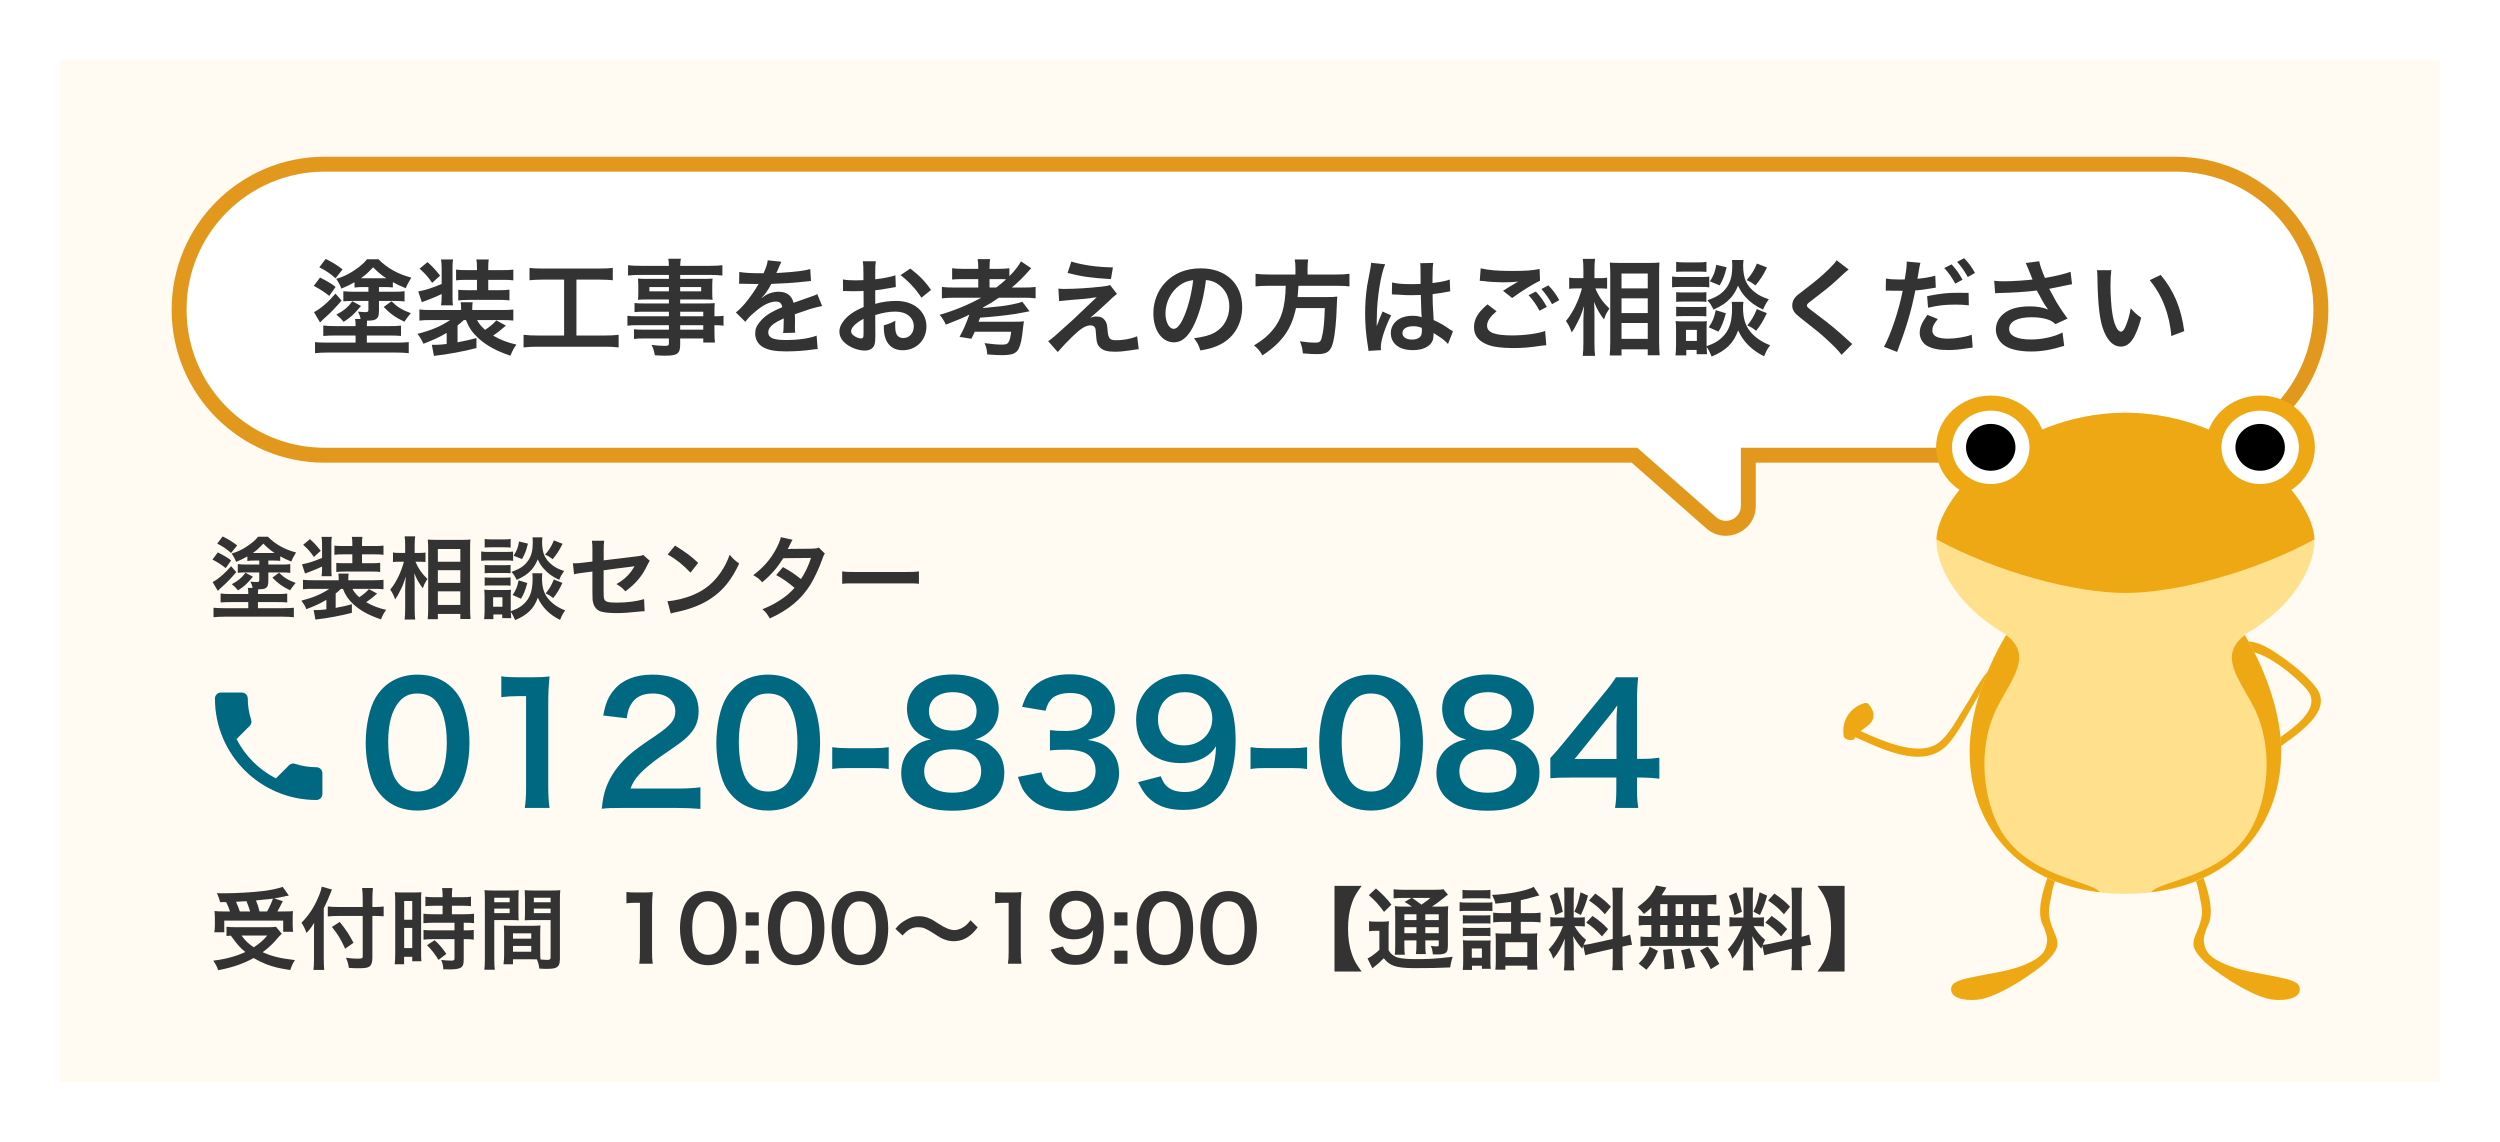 <svg width="335" height="153" viewBox="0 0 335 153" fill="none" xmlns="http://www.w3.org/2000/svg">
<g filter="url(#filter0_d_4359_85920)">
<rect width="319" height="137" transform="translate(8 8)" fill="#FFFBF2"/>
<path d="M291.5 22C302.27 22 311 30.73 311 41.5C311 52.27 302.27 61 291.5 61H234.274V67.79C234.274 70.372 231.23 71.748 229.292 70.042L219.023 61H43.5C32.73 61 24 52.27 24 41.5C24 30.73 32.73 22 43.5 22H291.5Z" fill="white"/>
<path d="M311 41.5H312V41.5L311 41.5ZM291.5 61V62V61ZM234.274 61V60H233.274V61H234.274ZM234.274 67.79L235.274 67.79V67.79H234.274ZM229.292 70.042L228.631 70.793L228.631 70.793L229.292 70.042ZM219.023 61L219.684 60.249L219.401 60H219.023V61ZM24 41.5L23 41.5V41.5H24ZM43.5 22V21V22ZM291.5 22V23C301.717 23 310 31.283 310 41.5L311 41.5L312 41.5C312 30.178 302.822 21 291.5 21V22ZM311 41.5H310C310 51.717 301.717 60 291.5 60V61V62C302.822 62 312 52.822 312 41.5H311ZM291.5 61V60H234.274V61V62H291.5V61ZM234.274 61H233.274V67.79H234.274H235.274V61H234.274ZM234.274 67.79L233.274 67.79C233.274 69.511 231.244 70.429 229.953 69.291L229.292 70.042L228.631 70.793C231.215 73.067 235.274 71.232 235.274 67.79L234.274 67.79ZM229.292 70.042L229.953 69.291L219.684 60.249L219.023 61L218.363 61.751L228.631 70.793L229.292 70.042ZM219.023 61V60H43.5V61V62H219.023V61ZM43.5 61V60C33.283 60 25 51.717 25 41.5H24H23C23 52.822 32.178 62 43.5 62V61ZM24 41.5L25 41.5C25 31.283 33.283 23 43.5 23V22V21C32.178 21 23 30.178 23 41.5L24 41.5ZM43.5 22V23H291.5V22V21H43.5V22Z" fill="#E1981D"/>
<path d="M49.368 38.464H48.696C48.192 38.464 47.898 38.478 47.506 38.534V37.82C46.862 38.184 46.54 38.338 45.742 38.674C45.56 38.184 45.364 37.82 45.056 37.372C46.036 37.064 46.68 36.77 47.478 36.224C48.262 35.706 48.836 35.202 49.172 34.74H50.712C51.888 35.93 53.344 36.742 55.122 37.204L54.968 37.456C54.632 38.03 54.576 38.128 54.366 38.618C53.54 38.282 53.274 38.156 52.644 37.806V38.52C52.252 38.478 51.986 38.464 51.468 38.464H50.782V39.094H52.826C53.4 39.094 53.792 39.08 54.212 39.024V40.396C53.792 40.34 53.47 40.326 52.91 40.326H50.782V41.67C50.782 42.314 50.656 42.636 50.306 42.804C50.082 42.916 49.844 42.958 49.186 42.972C49.172 43.154 49.158 43.322 49.158 43.546V43.7H52.14C52.896 43.7 53.33 43.686 53.736 43.63V45.016C53.288 44.974 52.882 44.96 52.168 44.96H49.158V45.912H53.148C53.904 45.912 54.352 45.884 54.772 45.842V47.326C54.254 47.27 53.75 47.242 53.022 47.242H43.936C43.222 47.242 42.718 47.27 42.214 47.326V45.842C42.62 45.884 43.068 45.912 43.838 45.912H47.646V44.96H44.986C44.398 44.96 43.964 44.974 43.32 45.016V43.616C43.712 43.672 44.188 43.7 44.986 43.7H47.646V43.56C47.646 43.182 47.632 42.958 47.576 42.748H48.318C48.248 42.342 48.164 42.132 47.968 41.754C48.332 41.796 48.654 41.824 48.892 41.824C49.298 41.824 49.368 41.782 49.368 41.488V40.326H47.24C46.722 40.326 46.414 40.34 46.008 40.382V39.024C46.428 39.066 46.89 39.094 47.422 39.094H49.368V38.464ZM51.594 37.288H51.762C51.132 36.868 50.684 36.518 49.998 35.818C49.242 36.616 48.92 36.896 48.36 37.288H51.594ZM42.788 35.818L43.642 34.698C44.58 35.16 45.014 35.426 45.91 36.098L44.958 37.288C44.258 36.658 43.656 36.252 42.788 35.818ZM44.958 39.346L45.77 40.27C45.168 41.012 44.3 41.922 43.572 42.552C43.348 42.748 43.18 42.902 42.886 43.21L42.074 41.824C42.97 41.362 43.992 40.48 44.958 39.346ZM42.046 38.31L42.886 37.19C43.852 37.68 44.454 38.03 44.972 38.45L44.118 39.654C43.46 39.122 42.998 38.814 42.046 38.31ZM47.212 40.368L48.374 40.998C47.436 42.118 47.03 42.496 46.05 43.126C45.7 42.706 45.504 42.51 45.07 42.16C46.078 41.628 46.61 41.18 47.212 40.368ZM51.412 41.138L52.462 40.368C53.246 41.152 53.848 41.516 55.052 41.964C54.744 42.328 54.534 42.608 54.184 43.112C52.98 42.538 52.294 42.034 51.412 41.138ZM62.444 42.888H62.15C61.884 43.14 61.716 43.28 61.31 43.616V45.87C62.234 45.702 63.27 45.464 63.844 45.296V46.64C61.996 47.116 60.092 47.466 58.146 47.69L57.866 46.206C58.118 46.206 58.146 46.206 58.454 46.206C58.72 46.206 59.266 46.164 59.854 46.094V44.61C58.916 45.17 57.964 45.604 56.732 46.066C56.522 45.562 56.34 45.268 55.948 44.736C57.796 44.26 59.07 43.728 60.316 42.888H57.726C57.054 42.888 56.662 42.902 56.2 42.958V41.474C56.648 41.53 57.082 41.544 57.782 41.544H61.786V41.32C61.786 40.984 61.772 40.774 61.73 40.508H63.34C63.298 40.76 63.284 40.97 63.284 41.334V41.544H67.274C67.932 41.544 68.422 41.516 68.786 41.474V42.958C68.324 42.902 67.918 42.888 67.26 42.888H63.928C64.208 43.406 64.46 43.714 65.006 44.204C65.762 43.672 66.056 43.434 66.504 42.93L67.792 43.63C67.05 44.274 66.644 44.596 66.084 44.974C67.036 45.534 67.988 45.898 69.206 46.178C68.884 46.584 68.688 46.948 68.394 47.662C66.49 47.018 65.23 46.332 64.11 45.324C63.312 44.596 62.836 43.91 62.444 42.888ZM59.182 39.64V39.402C58.608 39.682 58.146 39.878 57.306 40.2C56.886 40.354 56.83 40.368 56.522 40.494L56.046 39.052C57.026 38.87 57.74 38.646 59.182 38.058V35.944C59.182 35.454 59.154 35.118 59.098 34.768H60.708C60.652 35.076 60.638 35.342 60.638 35.944V39.64C60.638 40.424 60.652 40.592 60.694 40.914H59.098C59.154 40.55 59.182 40.186 59.182 39.64ZM63.914 37.498H62.5C61.898 37.498 61.506 37.512 61.114 37.568V36.126C61.506 36.182 61.87 36.196 62.5 36.196H63.914V35.874C63.914 35.356 63.9 35.09 63.83 34.768H65.496C65.44 35.076 65.426 35.328 65.426 35.846V36.196H67.386C68.016 36.196 68.394 36.182 68.786 36.126V37.568C68.408 37.512 68.044 37.498 67.386 37.498H65.426V38.884H66.952C67.596 38.884 67.904 38.87 68.268 38.814V40.256C67.946 40.2 67.624 40.186 66.994 40.186H62.78C62.248 40.186 61.744 40.214 61.408 40.256V38.828C61.744 38.87 62.108 38.884 62.696 38.884H63.914V37.498ZM56.228 36L57.292 35.118C58.048 35.818 58.286 36.07 58.972 36.938L57.908 37.904C57.348 37.092 57.054 36.756 56.228 36ZM75.59 37.47H72.762C71.992 37.47 71.502 37.498 70.956 37.554V35.902C71.446 35.958 71.922 35.986 72.776 35.986H80.308C81.134 35.986 81.582 35.958 82.114 35.902V37.554C81.54 37.498 81.078 37.47 80.322 37.47H77.242V44.96H80.994C81.806 44.96 82.338 44.932 82.898 44.862V46.556C82.38 46.486 81.75 46.458 80.994 46.458H72.062C71.334 46.458 70.746 46.486 70.158 46.556V44.862C70.732 44.932 71.236 44.96 72.09 44.96H75.59V37.47ZM89.632 42.384V41.768H86.314C85.81 41.768 85.404 41.782 85.026 41.824V40.606C85.362 40.648 85.726 40.662 86.342 40.662H89.632V40.13H86.664C86.16 40.13 85.81 40.144 85.488 40.172C85.516 39.878 85.53 39.584 85.53 39.234V38.31C85.53 37.918 85.516 37.666 85.488 37.33C85.852 37.358 86.146 37.372 86.678 37.372H89.632V36.84H85.796C85.11 36.84 84.648 36.868 84.158 36.924V35.538C84.592 35.594 85.068 35.622 85.88 35.622H89.632C89.618 35.132 89.604 34.978 89.548 34.67H91.242C91.172 34.978 91.158 35.118 91.144 35.622H95.078C95.89 35.622 96.352 35.594 96.8 35.538V36.924C96.324 36.868 95.834 36.84 95.162 36.84H91.144V37.372H94.308C94.84 37.372 95.148 37.358 95.484 37.33C95.456 37.638 95.442 37.876 95.442 38.31V39.234C95.442 39.654 95.456 39.864 95.484 40.172C95.176 40.144 94.812 40.13 94.364 40.13H91.144V40.662H94.28C95.106 40.662 95.386 40.648 95.778 40.62C95.736 40.97 95.736 41.166 95.736 41.894V42.384C96.338 42.384 96.674 42.356 96.954 42.314V43.644C96.618 43.602 96.352 43.574 95.736 43.574V44.386C95.736 45.114 95.75 45.492 95.806 45.898H94.238V45.352H91.144V46.136C91.144 47.396 90.794 47.662 89.086 47.662C88.75 47.662 88.19 47.634 87.742 47.606C87.658 47.046 87.574 46.766 87.308 46.22C88.064 46.304 88.582 46.346 89.086 46.346C89.52 46.346 89.632 46.276 89.632 46.024V45.352H86.342C85.712 45.352 85.376 45.366 84.956 45.422V44.12C85.334 44.162 85.572 44.176 86.286 44.176H89.632V43.574H85.614C84.816 43.574 84.438 43.588 84.074 43.644V42.314C84.438 42.37 84.788 42.384 85.586 42.384H89.632ZM91.144 42.384H94.238V41.768H91.144V42.384ZM91.144 43.574V44.176H94.238V43.574H91.144ZM89.632 38.464H87.014V39.038H89.632V38.464ZM91.144 38.464V39.038H93.958V38.464H91.144ZM99.04 38.03L99.068 36.434C99.642 36.56 100.538 36.616 102.316 36.616C102.694 35.776 102.82 35.356 102.876 34.88L104.71 35.076C104.626 35.216 104.626 35.216 104.15 36.336C104.08 36.49 104.052 36.532 104.024 36.588C104.136 36.574 104.136 36.574 104.906 36.532C106.53 36.434 107.804 36.28 108.574 36.056L108.672 37.652C108.28 37.68 108.28 37.68 107.566 37.764C106.544 37.89 104.766 38.002 103.352 38.044C102.946 38.842 102.554 39.402 102.064 39.906L102.078 39.934C102.176 39.864 102.176 39.864 102.358 39.724C102.876 39.332 103.618 39.094 104.332 39.094C105.424 39.094 106.11 39.612 106.334 40.578C107.412 40.186 108.126 39.934 108.476 39.822C109.232 39.556 109.288 39.542 109.512 39.402L110.17 41.012C109.778 41.068 109.358 41.18 108.616 41.39C108.42 41.446 107.72 41.684 106.516 42.104V42.258C106.53 42.622 106.53 42.622 106.53 42.818C106.53 42.958 106.53 43.196 106.53 43.378C106.516 43.616 106.516 43.742 106.516 43.84C106.516 44.148 106.53 44.344 106.558 44.582L104.934 44.624C104.99 44.372 105.018 43.658 105.018 43C105.018 42.804 105.018 42.804 105.018 42.664C104.332 42.986 103.968 43.182 103.674 43.392C103.184 43.756 102.946 44.134 102.946 44.54C102.946 45.268 103.618 45.562 105.312 45.562C106.992 45.562 108.434 45.352 109.428 44.974L109.568 46.78C109.33 46.78 109.26 46.794 108.924 46.836C107.916 46.99 106.572 47.088 105.34 47.088C103.856 47.088 102.932 46.92 102.218 46.5C101.574 46.136 101.196 45.464 101.196 44.694C101.196 44.12 101.364 43.672 101.812 43.14C102.442 42.356 103.24 41.824 104.822 41.166C104.752 40.648 104.472 40.41 103.968 40.41C103.156 40.41 102.176 40.9 101.098 41.852C100.51 42.342 100.188 42.692 99.88 43.126L98.606 41.866C98.97 41.586 99.376 41.194 99.866 40.62C100.412 39.976 101.266 38.758 101.546 38.226C101.602 38.114 101.602 38.114 101.658 38.044C101.602 38.044 101.42 38.058 101.42 38.058C101.196 38.058 99.964 38.03 99.656 38.03C99.39 38.016 99.39 38.016 99.264 38.016C99.222 38.016 99.138 38.016 99.04 38.03ZM117.282 42.216L117.296 44.974C117.296 45.548 117.268 45.884 117.184 46.164C117.058 46.654 116.554 46.976 115.896 46.976C115.014 46.976 113.95 46.584 113.25 45.982C112.746 45.548 112.48 45.002 112.48 44.4C112.48 43.742 112.914 43 113.684 42.328C114.188 41.894 114.804 41.53 115.728 41.138L115.714 38.982C115.602 38.982 115.602 38.982 115.14 39.01C114.93 39.024 114.734 39.024 114.384 39.024C114.174 39.024 113.782 39.01 113.614 39.01C113.432 38.996 113.306 38.996 113.264 38.996C113.208 38.996 113.096 38.996 112.97 39.01L112.956 37.442C113.348 37.526 113.908 37.568 114.65 37.568C114.79 37.568 114.944 37.568 115.14 37.554C115.476 37.54 115.546 37.54 115.7 37.54V36.616C115.7 35.818 115.686 35.454 115.616 35.006H117.366C117.296 35.454 117.282 35.748 117.282 36.532V37.428C118.332 37.302 119.27 37.12 119.984 36.896L120.04 38.464C119.788 38.506 119.522 38.548 118.556 38.716C118.094 38.8 117.814 38.842 117.282 38.898V40.718C118.234 40.438 119.116 40.326 120.138 40.326C122.476 40.326 124.142 41.754 124.142 43.742C124.142 45.562 122.784 46.934 120.964 46.934C119.83 46.934 119.032 46.388 118.668 45.38C118.486 44.904 118.43 44.442 118.43 43.588C119.144 43.392 119.382 43.294 119.984 42.972C119.956 43.238 119.956 43.364 119.956 43.588C119.956 44.176 120.012 44.554 120.152 44.82C120.306 45.114 120.642 45.296 121.034 45.296C121.86 45.296 122.448 44.638 122.448 43.742C122.448 42.538 121.468 41.754 119.97 41.754C119.13 41.754 118.276 41.908 117.282 42.216ZM115.714 44.764V42.72C114.664 43.28 114.048 43.896 114.048 44.4C114.048 44.638 114.188 44.848 114.51 45.044C114.79 45.24 115.14 45.352 115.406 45.352C115.644 45.352 115.714 45.226 115.714 44.764ZM124.758 38.856L123.47 39.892C122.77 38.786 121.748 37.68 120.67 36.868L121.986 35.986C123.204 36.924 124.016 37.764 124.758 38.856ZM131.478 39.892H128.02C127.264 39.892 126.676 39.92 126.214 39.976V38.45C126.578 38.506 127.152 38.534 128.02 38.534H131.086V37.4H129.168C128.398 37.4 128.006 37.414 127.586 37.456V35.944C127.992 36 128.426 36.028 129.168 36.028H131.086V35.874C131.086 35.384 131.072 35.104 131.002 34.726H132.682C132.626 35.034 132.598 35.342 132.598 35.874V36.028H133.676C134.418 36.028 134.838 36 135.258 35.944V37.008C136.014 36.238 136.504 35.608 136.812 35.02L138.184 35.944C138.1 36.028 138.086 36.042 137.988 36.154C137.176 37.092 136.378 37.876 135.58 38.534H137.078C137.89 38.534 138.408 38.506 138.772 38.45V39.976C138.324 39.92 137.764 39.892 137.064 39.892H133.844C133.13 40.396 132.598 40.732 131.744 41.194L131.73 41.278C134.096 41.054 134.6 40.998 135.636 40.788C136.266 40.676 136.7 40.55 136.98 40.424L137.96 41.712C137.764 41.754 136.378 42.02 136.098 42.062C134.488 42.3 132.724 42.482 131.338 42.566C131.324 42.608 131.254 42.79 131.128 43.112H135.762C136.616 43.112 136.868 43.098 137.218 43.056C137.204 43.112 137.204 43.112 137.176 43.238C137.162 43.322 137.12 43.658 137.092 43.896C136.938 45.436 136.784 46.164 136.49 46.752C136.154 47.382 135.608 47.592 134.208 47.592C133.802 47.592 132.976 47.55 132.29 47.494C132.248 46.85 132.178 46.556 131.926 45.982C133.116 46.136 133.676 46.178 134.264 46.178C134.782 46.178 134.978 46.108 135.132 45.87C135.3 45.618 135.398 45.24 135.496 44.456H130.61C130.484 44.764 130.4 44.932 130.162 45.394L128.58 45.142C129.112 44.162 129.378 43.574 129.896 42.16C128.986 42.608 128.72 42.734 126.746 43.504C126.494 42.958 126.284 42.622 125.906 42.188C127.782 41.656 129.896 40.788 131.478 39.892ZM132.598 38.534H133.494C134.082 38.086 134.404 37.806 134.824 37.428C134.474 37.4 134.306 37.4 133.83 37.4H132.598V38.534ZM143.056 36.574L143.56 35.048C145.142 35.538 146.962 35.79 149.132 35.832L148.866 37.4C146.08 37.232 144.988 37.064 143.056 36.574ZM141.922 40.354L141.824 38.674C142.202 38.716 142.342 38.716 142.65 38.716C144.008 38.716 145.87 38.604 147.62 38.408C148.25 38.338 148.502 38.296 148.74 38.184L149.678 39.388C149.412 39.57 149.118 39.822 148.488 40.438C147.732 41.166 146.528 42.244 146.094 42.58C146.444 42.454 146.626 42.412 146.948 42.412C147.48 42.412 147.844 42.594 148.11 43C148.306 43.308 148.362 43.504 148.418 44.288C148.516 45.394 148.698 45.59 149.622 45.59C150.56 45.59 151.652 45.38 152.38 45.058L152.59 46.794C152.352 46.808 152.268 46.822 151.358 46.962C150.504 47.088 150 47.13 149.398 47.13C148.404 47.13 147.844 46.976 147.438 46.598C147.046 46.234 146.934 45.898 146.864 44.792C146.836 44.26 146.808 44.064 146.724 43.896C146.626 43.714 146.402 43.602 146.136 43.602C145.478 43.602 144.848 43.994 143.714 45.086C143 45.772 142.244 46.584 141.74 47.172L140.452 45.716C141.068 45.296 141.068 45.296 143.7 42.916C144.022 42.622 144.274 42.384 145.324 41.376C145.702 41.012 146.248 40.494 146.962 39.822C146.164 39.948 145.8 40.004 145.142 40.06C144.946 40.074 144.946 40.074 143.728 40.172C143.462 40.2 143.462 40.2 143 40.242C142.482 40.284 142.384 40.298 141.922 40.354ZM161.592 37.526C161.326 39.724 160.836 41.656 160.136 43.238C159.338 45.044 158.442 45.87 157.294 45.87C155.698 45.87 154.55 44.246 154.55 41.992C154.55 40.452 155.096 39.01 156.09 37.918C157.266 36.63 158.918 35.958 160.906 35.958C164.266 35.958 166.45 38.002 166.45 41.152C166.45 43.574 165.19 45.506 163.048 46.374C162.376 46.654 161.83 46.794 160.85 46.962C160.612 46.22 160.444 45.912 159.996 45.324C161.284 45.156 162.124 44.932 162.782 44.554C164 43.882 164.728 42.552 164.728 41.054C164.728 39.71 164.126 38.618 163.006 37.946C162.572 37.694 162.208 37.582 161.592 37.526ZM159.884 37.54C159.156 37.624 158.652 37.82 158.078 38.226C156.902 39.066 156.174 40.508 156.174 42.006C156.174 43.154 156.664 44.064 157.28 44.064C157.742 44.064 158.218 43.476 158.722 42.272C159.254 41.012 159.716 39.122 159.884 37.54ZM173.59 36.784V35.93C173.59 35.468 173.562 35.104 173.492 34.768H175.298C175.242 35.062 175.214 35.426 175.214 35.93V36.784H179.064C179.848 36.784 180.352 36.756 180.828 36.686V38.38C180.394 38.324 179.96 38.296 179.12 38.296H173.996C173.926 39.346 173.926 39.388 173.884 39.808H177.762C178.49 39.808 178.882 39.794 179.204 39.738C179.204 39.808 179.204 39.85 179.19 39.878C179.162 40.088 179.162 40.256 179.134 40.858C179.078 42.958 178.896 44.764 178.658 45.772C178.336 47.102 177.874 47.452 176.474 47.452C175.984 47.452 175.662 47.438 174.584 47.354C174.528 46.71 174.416 46.248 174.178 45.73C174.99 45.856 175.634 45.912 176.278 45.912C176.894 45.912 177.034 45.758 177.216 44.792C177.384 43.952 177.468 43.07 177.524 41.278H173.66C173.072 44.092 171.812 45.884 169.166 47.62C168.816 47.004 168.55 46.696 168.032 46.29C169.264 45.52 169.866 45.03 170.538 44.218C171.742 42.776 172.218 41.152 172.288 38.296H169.992C169.292 38.296 168.718 38.324 168.242 38.38V36.686C168.746 36.756 169.278 36.784 169.992 36.784H173.59ZM186.512 39.458L186.54 37.848C187.198 38.016 187.926 38.072 189.074 38.072C189.564 38.072 189.872 38.072 190.362 38.044C190.362 37.218 190.348 36.518 190.348 35.944C190.348 35.636 190.334 35.426 190.306 35.272L192.056 35.23C191.986 35.622 191.958 36.294 191.958 37.288C191.958 37.442 191.958 37.652 191.958 37.932C192.686 37.848 193.302 37.736 193.848 37.596C193.932 37.568 193.932 37.568 194.156 37.484L194.268 37.456L194.324 39.038C194.184 39.052 194.17 39.052 193.918 39.108C193.442 39.206 192.714 39.332 191.972 39.416C191.972 39.542 191.972 39.542 191.972 39.724C191.972 40.508 191.972 40.536 192.112 42.888C193.12 43.364 193.47 43.56 194.31 44.162C194.492 44.288 194.562 44.33 194.702 44.4L194.03 46.094C193.792 45.814 193.372 45.45 192.98 45.198C192.504 44.89 192.182 44.68 192.098 44.624C192.098 44.708 192.098 44.736 192.098 44.82C192.098 45.128 192.056 45.408 191.986 45.604C191.664 46.43 190.684 46.92 189.326 46.92C187.492 46.92 186.372 46.052 186.372 44.624C186.372 43.266 187.562 42.314 189.256 42.314C189.774 42.314 190.124 42.37 190.502 42.51C190.46 42.16 190.446 41.474 190.39 39.528C189.83 39.542 189.494 39.556 189.13 39.556C188.612 39.556 188.052 39.542 187.394 39.486C187.198 39.486 187.044 39.472 186.974 39.472C186.848 39.458 186.764 39.458 186.736 39.458C186.666 39.444 186.624 39.444 186.596 39.444C186.582 39.444 186.554 39.444 186.512 39.458ZM190.53 43.938C190.068 43.77 189.802 43.714 189.382 43.714C188.486 43.714 187.926 44.064 187.926 44.638C187.926 45.156 188.43 45.506 189.214 45.506C189.732 45.506 190.138 45.352 190.348 45.072C190.474 44.904 190.53 44.694 190.53 44.316C190.53 44.162 190.53 43.938 190.53 43.938ZM185.056 46.92L183.376 47.018C183.362 46.878 183.362 46.794 183.306 46.472C183.04 44.834 182.928 43.49 182.928 42.02C182.928 40.76 183.012 39.528 183.194 38.31C183.264 37.89 183.264 37.89 183.572 36.308C183.67 35.818 183.726 35.412 183.726 35.272C183.726 35.258 183.726 35.244 183.726 35.216L185.616 35.412C185.042 36.63 184.51 40.004 184.496 42.44C184.482 42.944 184.482 42.944 184.482 43.168C184.482 43.266 184.482 43.266 184.482 43.392C184.482 43.504 184.482 43.532 184.468 43.686H184.482C184.552 43.532 184.552 43.532 184.65 43.28C184.678 43.182 184.748 43.028 184.818 42.804C184.944 42.51 184.944 42.51 185.084 42.174C185.112 42.132 185.126 42.09 185.252 41.74L186.414 42.258C185.588 43.882 185.028 45.618 185.028 46.542C185.028 46.64 185.028 46.654 185.056 46.92ZM198.286 37.624L198.412 35.958C199.49 36.21 200.736 36.308 202.612 36.308C204.39 36.308 205.384 36.238 206.308 36.042L206.364 37.624C205.524 37.988 203.802 39.066 202.626 39.934L201.408 38.968C202.29 38.408 202.444 38.31 202.794 38.114C202.934 38.03 202.976 38.002 203.158 37.89C203.27 37.834 203.284 37.834 203.466 37.722C202.85 37.806 202.248 37.834 201.366 37.834C200.652 37.834 199.49 37.764 198.804 37.666C198.636 37.652 198.538 37.638 198.482 37.638C198.454 37.638 198.384 37.624 198.286 37.624ZM199.322 40.788L200.54 41.712C199.658 42.454 199.266 43.042 199.266 43.644C199.266 44.554 200.288 44.946 202.654 44.946C204.32 44.946 206.154 44.694 207.05 44.344L207.204 46.262C206.952 46.276 206.91 46.276 206.588 46.318C204.908 46.57 204.012 46.64 202.808 46.64C201.282 46.64 200.05 46.486 199.308 46.178C198.104 45.702 197.516 44.932 197.516 43.84C197.516 42.762 198.062 41.838 199.322 40.788ZM208.94 40.214L207.974 40.76C207.554 39.99 207.092 39.332 206.546 38.73L207.484 38.24C208.114 38.884 208.506 39.416 208.94 40.214ZM204.824 39.556L205.804 39.066C206.42 39.724 206.798 40.256 207.274 41.124L206.294 41.642C205.832 40.788 205.44 40.228 204.824 39.556ZM214.47 38.646H213.784C214.218 39.696 214.722 40.438 215.66 41.348C215.59 41.46 215.534 41.558 215.492 41.614C215.198 42.076 215.156 42.174 214.932 42.804C214.316 41.978 214.022 41.474 213.602 40.452C213.644 41.264 213.658 41.6 213.658 42.37V45.968C213.658 46.668 213.686 47.27 213.742 47.69H212.09C212.146 47.242 212.174 46.682 212.174 45.968V43.084C212.174 42.468 212.216 41.474 212.272 40.984C211.964 41.964 211.796 42.398 211.432 43.112C211.11 43.784 210.858 44.204 210.606 44.54C210.368 43.868 210.172 43.476 209.836 43.014C210.746 41.922 211.516 40.368 211.978 38.646H211.292C210.844 38.646 210.564 38.66 210.27 38.702V37.204C210.522 37.26 210.83 37.274 211.306 37.274H212.174V36.14C212.174 35.398 212.146 35.076 212.09 34.684H213.742C213.686 35.048 213.658 35.482 213.658 36.126V37.274H214.456C214.82 37.274 215.1 37.26 215.352 37.204V38.688C215.03 38.66 214.792 38.646 214.47 38.646ZM217.284 47.634H215.702C215.744 47.116 215.772 46.528 215.772 45.842V36.672C215.772 36.196 215.758 35.86 215.716 35.188C216.094 35.216 216.36 35.23 216.962 35.23H221.162C221.764 35.23 222.072 35.216 222.366 35.174C222.338 35.58 222.324 35.958 222.324 36.602V45.828C222.324 46.57 222.352 47.172 222.394 47.606H220.798V46.808H217.284V47.634ZM217.284 36.658V38.646H220.798V36.658H217.284ZM217.284 39.976V41.95H220.798V39.976H217.284ZM217.284 43.28V45.408H220.798V43.28H217.284ZM232.054 40.452H233.622C233.58 40.704 233.566 40.942 233.566 41.236C233.566 42.622 233.874 43.63 234.532 44.428C235.19 45.226 236.058 45.828 237.192 46.262C236.814 46.78 236.674 47.046 236.394 47.746C234.728 46.92 233.608 45.8 232.908 44.274C232.32 45.954 231.298 46.976 229.366 47.774C229.156 47.27 228.946 46.85 228.694 46.5C228.708 47.004 228.722 47.158 228.75 47.466H227.35V46.892H225.964V47.62H224.522C224.564 47.186 224.592 46.696 224.592 46.248V44.106C224.592 43.686 224.578 43.392 224.536 43.014C224.816 43.056 225.04 43.07 225.474 43.07H227.882C228.344 43.07 228.484 43.07 228.722 43.028C228.694 43.28 228.68 43.518 228.68 44.036V46.094C228.68 46.178 228.68 46.248 228.68 46.388C229.786 46.01 230.458 45.59 231.06 44.89C231.788 44.05 232.096 42.958 232.096 41.32C232.096 40.928 232.082 40.718 232.054 40.452ZM225.922 44.204V45.688H227.378V44.204H225.922ZM224.606 36.434V35.09C224.928 35.146 225.18 35.16 225.74 35.16H227.532C228.092 35.16 228.33 35.146 228.666 35.09V36.434C228.288 36.406 228.036 36.392 227.532 36.392H225.74C225.236 36.392 224.942 36.406 224.606 36.434ZM224.06 38.506V37.05C224.396 37.106 224.662 37.12 225.18 37.12H227.924C228.498 37.12 228.708 37.106 229.044 37.064V38.506C228.75 38.464 228.554 38.45 227.98 38.45H225.18C224.69 38.45 224.396 38.464 224.06 38.506ZM224.606 40.452V39.15C224.872 39.178 225.054 39.192 225.488 39.192H227.784C228.232 39.192 228.414 39.178 228.652 39.15V40.452C228.4 40.424 228.19 40.41 227.784 40.41H225.488C225.054 40.41 224.872 40.424 224.606 40.452ZM224.606 42.398V41.096C224.872 41.124 225.054 41.138 225.488 41.138H227.784C228.232 41.138 228.414 41.124 228.652 41.096V42.398C228.414 42.37 228.19 42.356 227.77 42.356H225.488C225.068 42.356 224.858 42.37 224.606 42.398ZM229.982 35.482L231.368 35.818C231.102 36.91 230.906 37.414 230.444 38.24L229.128 37.708C229.632 36.91 229.814 36.448 229.982 35.482ZM235.428 35.314L236.786 35.846C236.226 36.938 235.904 37.442 235.232 38.254C234.77 37.89 234.546 37.75 234.042 37.54C234.728 36.756 235.008 36.294 235.428 35.314ZM229.912 41.558L231.27 41.978C230.906 43.252 230.724 43.7 230.276 44.442L228.974 43.854C229.464 43.154 229.716 42.552 229.912 41.558ZM235.414 41.418L236.758 41.964C236.226 43.07 235.96 43.518 235.316 44.33C234.798 43.924 234.728 43.882 234.14 43.602C234.742 42.874 235.036 42.356 235.414 41.418ZM232.082 34.838H233.636C233.594 35.118 233.58 35.37 233.58 35.636C233.58 36.378 233.72 37.204 233.93 37.652C234.196 38.254 234.616 38.758 235.246 39.234C235.736 39.598 236.142 39.794 237.024 40.102C236.632 40.662 236.492 40.9 236.254 41.488C235.204 40.984 234.532 40.508 233.874 39.78C233.426 39.276 233.314 39.108 232.894 38.282C232.656 38.898 232.348 39.43 231.928 39.906C231.34 40.564 230.738 40.97 229.604 41.488C229.338 40.928 229.156 40.634 228.792 40.228C230.15 39.78 230.934 39.234 231.508 38.31C231.942 37.61 232.124 36.798 232.124 35.622C232.124 35.3 232.11 35.146 232.082 34.838ZM246.11 34.88L247.72 36.112C247.482 36.28 247.216 36.518 245.998 37.652C245.284 38.31 244.304 39.094 242.666 40.34C242.232 40.662 242.134 40.774 242.134 40.928C242.134 41.138 242.162 41.166 243.394 42.09C245.578 43.742 245.984 44.092 247.804 45.744C247.944 45.884 248.028 45.954 248.21 46.094L246.768 47.55C246.404 47.046 245.9 46.514 244.948 45.632C243.954 44.708 243.492 44.33 241.336 42.65C240.412 41.936 240.16 41.558 240.16 40.914C240.16 40.494 240.314 40.116 240.622 39.78C240.804 39.584 240.818 39.57 241.854 38.772C243.366 37.624 244.15 36.952 245.088 36.042C245.718 35.412 245.872 35.23 246.11 34.88ZM252.69 38.954L252.718 37.33C253.222 37.414 253.782 37.456 254.594 37.456C254.762 37.456 254.916 37.456 255.238 37.442C255.364 36.77 255.504 35.692 255.504 35.3C255.504 35.244 255.504 35.16 255.49 35.048L257.338 35.216C257.254 35.524 257.24 35.594 257.114 36.308C257.086 36.476 257.058 36.672 257.016 36.924C257.002 36.994 256.974 37.106 256.932 37.358C257.842 37.274 258.668 37.134 259.326 36.938L259.396 38.548C259.326 38.562 259.284 38.562 259.27 38.562L258.948 38.618C258.01 38.786 256.988 38.912 256.652 38.912C256.134 41.614 255.434 43.952 254.216 47.158L252.452 46.472C253.362 44.848 254.482 41.474 254.958 38.968C254.888 38.968 254.832 38.968 254.818 38.968L254.51 38.954H253.838C253.824 38.954 253.698 38.954 253.516 38.954C253.32 38.94 253.068 38.94 252.956 38.94C252.886 38.94 252.816 38.94 252.69 38.954ZM260.53 35.916L261.51 35.426C262.126 36.084 262.504 36.616 262.98 37.484L262 38.002C261.538 37.148 261.146 36.588 260.53 35.916ZM263.792 39.248L263.82 40.914C263.148 40.844 262.756 40.816 262.056 40.816C260.67 40.816 259.746 40.914 258.36 41.236L258.234 39.682C260.208 39.304 260.894 39.234 262.406 39.234C262.826 39.234 263.148 39.234 263.792 39.248ZM258.276 42.188L259.662 42.748C259.102 43.462 258.934 43.798 258.934 44.302C258.934 45.016 259.634 45.38 261.034 45.38C262.056 45.38 263.4 45.156 264.212 44.862L264.338 46.57C264.086 46.598 264.016 46.612 263.652 46.668C262.49 46.85 261.874 46.906 261.048 46.906C259.802 46.906 258.906 46.724 258.234 46.346C257.632 45.996 257.24 45.324 257.24 44.624C257.24 43.882 257.506 43.252 258.276 42.188ZM264.646 36.574L263.68 37.12C263.26 36.35 262.798 35.692 262.252 35.09L263.19 34.6C263.82 35.244 264.212 35.776 264.646 36.574ZM267.348 39.304L267.222 37.624C267.642 37.68 268.006 37.694 268.58 37.694C269.63 37.694 271.492 37.568 272.36 37.456C272.122 36.84 271.52 35.356 271.45 35.244L273.256 35.006C273.34 35.482 273.592 36.224 274.026 37.246C275.468 36.994 276.714 36.7 277.456 36.42L277.652 38.086C277.288 38.142 277.134 38.184 276.658 38.282C276.448 38.338 275.762 38.478 274.6 38.702C275.104 39.64 275.426 40.228 275.566 40.48C275.944 41.124 276.56 42.034 277.05 42.692L275.426 43.434C275.076 43.112 274.852 42.972 274.46 42.832C273.83 42.622 273.088 42.51 272.248 42.51C270.344 42.51 269.224 43.084 269.224 44.078C269.224 44.988 270.26 45.492 272.164 45.492C273.648 45.492 275.286 45.128 276.378 44.554L276.602 46.346C274.866 46.878 273.564 47.102 272.164 47.102C270.372 47.102 268.986 46.724 268.272 46.038C267.74 45.534 267.446 44.848 267.446 44.148C267.446 43.35 267.81 42.608 268.454 42.062C269.266 41.376 270.428 41.054 272.024 41.054C272.934 41.054 273.746 41.194 274.446 41.474C273.872 40.69 273.858 40.648 272.934 38.926C271.702 39.094 269.63 39.234 267.964 39.262C267.614 39.276 267.558 39.276 267.348 39.304ZM280.998 36.21H282.916C282.846 36.728 282.804 37.414 282.804 38.338C282.804 39.556 282.916 41.236 283.07 42.09C283.308 43.546 283.756 44.442 284.204 44.442C284.414 44.442 284.61 44.232 284.778 43.84C285.114 43.084 285.366 42.244 285.52 41.306C286.01 41.866 286.234 42.076 286.92 42.58C286.192 45.31 285.38 46.444 284.19 46.444C283.252 46.444 282.496 45.758 281.936 44.414C281.362 43.014 281.11 40.984 281.054 37.106C281.04 36.616 281.04 36.518 280.998 36.21ZM288.068 37.54L289.538 36.84C291.302 38.954 292.282 41.292 292.688 44.372L290.952 45.03C290.868 43.714 290.546 42.258 290.056 40.984C289.58 39.71 288.908 38.576 288.068 37.54Z" fill="#333333"/>
<path d="M34.744 75.112H34.168C33.736 75.112 33.484 75.124 33.148 75.172V74.56C32.596 74.872 32.32 75.004 31.636 75.292C31.48 74.872 31.312 74.56 31.048 74.176C31.888 73.912 32.44 73.66 33.124 73.192C33.796 72.748 34.288 72.316 34.576 71.92H35.896C36.904 72.94 38.152 73.636 39.676 74.032L39.544 74.248C39.256 74.74 39.208 74.824 39.028 75.244C38.32 74.956 38.092 74.848 37.552 74.548V75.16C37.216 75.124 36.988 75.112 36.544 75.112H35.956V75.652H37.708C38.2 75.652 38.536 75.64 38.896 75.592V76.768C38.536 76.72 38.26 76.708 37.78 76.708H35.956V77.86C35.956 78.412 35.848 78.688 35.548 78.832C35.356 78.928 35.152 78.964 34.588 78.976C34.576 79.132 34.564 79.276 34.564 79.468V79.6H37.12C37.768 79.6 38.14 79.588 38.488 79.54V80.728C38.104 80.692 37.756 80.68 37.144 80.68H34.564V81.496H37.984C38.632 81.496 39.016 81.472 39.376 81.436V82.708C38.932 82.66 38.5 82.636 37.876 82.636H30.088C29.476 82.636 29.044 82.66 28.612 82.708V81.436C28.96 81.472 29.344 81.496 30.004 81.496H33.268V80.68H30.988C30.484 80.68 30.112 80.692 29.56 80.728V79.528C29.896 79.576 30.304 79.6 30.988 79.6H33.268V79.48C33.268 79.156 33.256 78.964 33.208 78.784H33.844C33.784 78.436 33.712 78.256 33.544 77.932C33.856 77.968 34.132 77.992 34.336 77.992C34.684 77.992 34.744 77.956 34.744 77.704V76.708H32.92C32.476 76.708 32.212 76.72 31.864 76.756V75.592C32.224 75.628 32.62 75.652 33.076 75.652H34.744V75.112ZM36.652 74.104H36.796C36.256 73.744 35.872 73.444 35.284 72.844C34.636 73.528 34.36 73.768 33.88 74.104H36.652ZM29.104 72.844L29.836 71.884C30.64 72.28 31.012 72.508 31.78 73.084L30.964 74.104C30.364 73.564 29.848 73.216 29.104 72.844ZM30.964 75.868L31.66 76.66C31.144 77.296 30.4 78.076 29.776 78.616C29.584 78.784 29.44 78.916 29.188 79.18L28.492 77.992C29.26 77.596 30.136 76.84 30.964 75.868ZM28.468 74.98L29.188 74.02C30.016 74.44 30.532 74.74 30.976 75.1L30.244 76.132C29.68 75.676 29.284 75.412 28.468 74.98ZM32.896 76.744L33.892 77.284C33.088 78.244 32.74 78.568 31.9 79.108C31.6 78.748 31.432 78.58 31.06 78.28C31.924 77.824 32.38 77.44 32.896 76.744ZM36.496 77.404L37.396 76.744C38.068 77.416 38.584 77.728 39.616 78.112C39.352 78.424 39.172 78.664 38.872 79.096C37.84 78.604 37.252 78.172 36.496 77.404ZM45.952 78.904H45.7C45.472 79.12 45.328 79.24 44.98 79.528V81.46C45.772 81.316 46.66 81.112 47.152 80.968V82.12C45.568 82.528 43.936 82.828 42.268 83.02L42.028 81.748C42.244 81.748 42.268 81.748 42.532 81.748C42.76 81.748 43.228 81.712 43.732 81.652V80.38C42.928 80.86 42.112 81.232 41.056 81.628C40.876 81.196 40.72 80.944 40.384 80.488C41.968 80.08 43.06 79.624 44.128 78.904H41.908C41.332 78.904 40.996 78.916 40.6 78.964V77.692C40.984 77.74 41.356 77.752 41.956 77.752H45.388V77.56C45.388 77.272 45.376 77.092 45.34 76.864H46.72C46.684 77.08 46.672 77.26 46.672 77.572V77.752H50.092C50.656 77.752 51.076 77.728 51.388 77.692V78.964C50.992 78.916 50.644 78.904 50.08 78.904H47.224C47.464 79.348 47.68 79.612 48.148 80.032C48.796 79.576 49.048 79.372 49.432 78.94L50.536 79.54C49.9 80.092 49.552 80.368 49.072 80.692C49.888 81.172 50.704 81.484 51.748 81.724C51.472 82.072 51.304 82.384 51.052 82.996C49.42 82.444 48.34 81.856 47.38 80.992C46.696 80.368 46.288 79.78 45.952 78.904ZM43.156 76.12V75.916C42.664 76.156 42.268 76.324 41.548 76.6C41.188 76.732 41.14 76.744 40.876 76.852L40.468 75.616C41.308 75.46 41.92 75.268 43.156 74.764V72.952C43.156 72.532 43.132 72.244 43.084 71.944H44.464C44.416 72.208 44.404 72.436 44.404 72.952V76.12C44.404 76.792 44.416 76.936 44.452 77.212H43.084C43.132 76.9 43.156 76.588 43.156 76.12ZM47.212 74.284H46C45.484 74.284 45.148 74.296 44.812 74.344V73.108C45.148 73.156 45.46 73.168 46 73.168H47.212V72.892C47.212 72.448 47.2 72.22 47.14 71.944H48.568C48.52 72.208 48.508 72.424 48.508 72.868V73.168H50.188C50.728 73.168 51.052 73.156 51.388 73.108V74.344C51.064 74.296 50.752 74.284 50.188 74.284H48.508V75.472H49.816C50.368 75.472 50.632 75.46 50.944 75.412V76.648C50.668 76.6 50.392 76.588 49.852 76.588H46.24C45.784 76.588 45.352 76.612 45.064 76.648V75.424C45.352 75.46 45.664 75.472 46.168 75.472H47.212V74.284ZM40.624 73L41.536 72.244C42.184 72.844 42.388 73.06 42.976 73.804L42.064 74.632C41.584 73.936 41.332 73.648 40.624 73ZM56.26 75.268H55.672C56.044 76.168 56.476 76.804 57.28 77.584C57.22 77.68 57.172 77.764 57.136 77.812C56.884 78.208 56.848 78.292 56.656 78.832C56.128 78.124 55.876 77.692 55.516 76.816C55.552 77.512 55.564 77.8 55.564 78.46V81.544C55.564 82.144 55.588 82.66 55.636 83.02H54.22C54.268 82.636 54.292 82.156 54.292 81.544V79.072C54.292 78.544 54.328 77.692 54.376 77.272C54.112 78.112 53.968 78.484 53.656 79.096C53.38 79.672 53.164 80.032 52.948 80.32C52.744 79.744 52.576 79.408 52.288 79.012C53.068 78.076 53.728 76.744 54.124 75.268H53.536C53.152 75.268 52.912 75.28 52.66 75.316V74.032C52.876 74.08 53.14 74.092 53.548 74.092H54.292V73.12C54.292 72.484 54.268 72.208 54.22 71.872H55.636C55.588 72.184 55.564 72.556 55.564 73.108V74.092H56.248C56.56 74.092 56.8 74.08 57.016 74.032V75.304C56.74 75.28 56.536 75.268 56.26 75.268ZM58.672 82.972H57.316C57.352 82.528 57.376 82.024 57.376 81.436V73.576C57.376 73.168 57.364 72.88 57.328 72.304C57.652 72.328 57.88 72.34 58.396 72.34H61.996C62.512 72.34 62.776 72.328 63.028 72.292C63.004 72.64 62.992 72.964 62.992 73.516V81.424C62.992 82.06 63.016 82.576 63.052 82.948H61.684V82.264H58.672V82.972ZM58.672 73.564V75.268H61.684V73.564H58.672ZM58.672 76.408V78.1H61.684V76.408H58.672ZM58.672 79.24V81.064H61.684V79.24H58.672ZM71.332 76.816H72.676C72.64 77.032 72.628 77.236 72.628 77.488C72.628 78.676 72.892 79.54 73.456 80.224C74.02 80.908 74.764 81.424 75.736 81.796C75.412 82.24 75.292 82.468 75.052 83.068C73.624 82.36 72.664 81.4 72.064 80.092C71.56 81.532 70.684 82.408 69.028 83.092C68.848 82.66 68.668 82.3 68.452 82C68.464 82.432 68.476 82.564 68.5 82.828H67.3V82.336H66.112V82.96H64.876C64.912 82.588 64.936 82.168 64.936 81.784V79.948C64.936 79.588 64.924 79.336 64.888 79.012C65.128 79.048 65.32 79.06 65.692 79.06H67.756C68.152 79.06 68.272 79.06 68.476 79.024C68.452 79.24 68.44 79.444 68.44 79.888V81.652C68.44 81.724 68.44 81.784 68.44 81.904C69.388 81.58 69.964 81.22 70.48 80.62C71.104 79.9 71.368 78.964 71.368 77.56C71.368 77.224 71.356 77.044 71.332 76.816ZM66.076 80.032V81.304H67.324V80.032H66.076ZM64.948 73.372V72.22C65.224 72.268 65.44 72.28 65.92 72.28H67.456C67.936 72.28 68.14 72.268 68.428 72.22V73.372C68.104 73.348 67.888 73.336 67.456 73.336H65.92C65.488 73.336 65.236 73.348 64.948 73.372ZM64.48 75.148V73.9C64.768 73.948 64.996 73.96 65.44 73.96H67.792C68.284 73.96 68.464 73.948 68.752 73.912V75.148C68.5 75.112 68.332 75.1 67.84 75.1H65.44C65.02 75.1 64.768 75.112 64.48 75.148ZM64.948 76.816V75.7C65.176 75.724 65.332 75.736 65.704 75.736H67.672C68.056 75.736 68.212 75.724 68.416 75.7V76.816C68.2 76.792 68.02 76.78 67.672 76.78H65.704C65.332 76.78 65.176 76.792 64.948 76.816ZM64.948 78.484V77.368C65.176 77.392 65.332 77.404 65.704 77.404H67.672C68.056 77.404 68.212 77.392 68.416 77.368V78.484C68.212 78.46 68.02 78.448 67.66 78.448H65.704C65.344 78.448 65.164 78.46 64.948 78.484ZM69.556 72.556L70.744 72.844C70.516 73.78 70.348 74.212 69.952 74.92L68.824 74.464C69.256 73.78 69.412 73.384 69.556 72.556ZM74.224 72.412L75.388 72.868C74.908 73.804 74.632 74.236 74.056 74.932C73.66 74.62 73.468 74.5 73.036 74.32C73.624 73.648 73.864 73.252 74.224 72.412ZM69.496 77.764L70.66 78.124C70.348 79.216 70.192 79.6 69.808 80.236L68.692 79.732C69.112 79.132 69.328 78.616 69.496 77.764ZM74.212 77.644L75.364 78.112C74.908 79.06 74.68 79.444 74.128 80.14C73.684 79.792 73.624 79.756 73.12 79.516C73.636 78.892 73.888 78.448 74.212 77.644ZM71.356 72.004H72.688C72.652 72.244 72.64 72.46 72.64 72.688C72.64 73.324 72.76 74.032 72.94 74.416C73.168 74.932 73.528 75.364 74.068 75.772C74.488 76.084 74.836 76.252 75.592 76.516C75.256 76.996 75.136 77.2 74.932 77.704C74.032 77.272 73.456 76.864 72.892 76.24C72.508 75.808 72.412 75.664 72.052 74.956C71.848 75.484 71.584 75.94 71.224 76.348C70.72 76.912 70.204 77.26 69.232 77.704C69.004 77.224 68.848 76.972 68.536 76.624C69.7 76.24 70.372 75.772 70.864 74.98C71.236 74.38 71.392 73.684 71.392 72.676C71.392 72.4 71.38 72.268 71.356 72.004ZM86.188 74.356L87.076 75.148C86.932 75.352 86.908 75.388 86.74 75.736C86.044 77.2 85.192 78.208 83.8 79.24C83.332 78.724 83.152 78.592 82.6 78.268C83.428 77.812 84.052 77.272 84.58 76.576C84.748 76.336 84.82 76.228 85.036 75.868C84.844 75.904 84.76 75.916 84.58 75.94C83.368 76.084 82.132 76.24 80.884 76.42V79.12C80.896 79.948 80.896 79.948 80.932 80.152C81.016 80.62 81.4 80.752 82.624 80.752C84.004 80.752 85.312 80.584 86.308 80.284L86.38 81.904C86.056 81.916 85.96 81.916 85.648 81.952C84.352 82.096 83.464 82.156 82.672 82.156C81.7 82.156 80.992 82.084 80.536 81.952C80.044 81.808 79.636 81.364 79.504 80.848C79.396 80.476 79.384 80.296 79.384 79.336V76.588L78.256 76.732C77.32 76.852 77.32 76.852 76.924 76.96L76.768 75.472C76.9 75.484 76.996 75.484 77.056 75.484C77.272 75.484 77.788 75.448 78.112 75.4L79.384 75.244V73.6C79.384 73 79.372 72.868 79.312 72.46H80.968C80.908 72.808 80.896 73.06 80.896 73.576V75.088L85.264 74.56C85.9 74.488 85.912 74.476 86.188 74.356ZM89.464 74.296L90.46 73.108C91.888 73.996 92.632 74.548 93.556 75.424L92.524 76.732C91.564 75.712 90.58 74.92 89.464 74.296ZM89.884 82.216L89.44 80.56C90.472 80.5 91.9 80.152 92.992 79.672C94.492 79.024 95.608 78.1 96.556 76.732C97.084 75.964 97.42 75.304 97.78 74.332C98.248 74.896 98.44 75.076 99.052 75.508C98.032 77.704 96.892 79.12 95.248 80.212C94.024 81.028 92.536 81.616 90.676 82.012C90.196 82.108 90.16 82.12 89.884 82.216ZM109.732 73.384L110.536 74.188C110.38 74.392 110.356 74.44 110.164 74.992C109.78 76.084 109.12 77.488 108.628 78.292C107.404 80.284 105.712 81.7 103.156 82.876C102.772 82.228 102.616 82.024 102.16 81.64C103.18 81.22 103.78 80.92 104.5 80.44C105.352 79.888 105.856 79.456 106.468 78.772C105.628 78.052 104.908 77.548 104.008 77.056L104.92 75.988C105.928 76.552 106.432 76.888 107.332 77.596C107.896 76.732 108.304 75.892 108.676 74.764L104.944 74.8C104.2 76.036 103.348 77.008 102.136 78.028C101.74 77.584 101.56 77.428 100.936 77.068C102.256 76.084 103.216 74.992 103.948 73.648C104.296 73.012 104.536 72.424 104.644 71.98L106.204 72.328C106.072 72.544 106.072 72.544 105.844 73C105.7 73.324 105.616 73.468 105.556 73.576C105.748 73.552 105.748 73.552 108.676 73.528C109.168 73.516 109.42 73.492 109.732 73.384ZM112.852 78.232V76.564C113.38 76.636 113.608 76.648 114.796 76.648H121.192C122.38 76.648 122.608 76.636 123.136 76.564V78.232C122.656 78.172 122.524 78.172 121.18 78.172H114.808C113.464 78.172 113.332 78.172 112.852 78.232Z" fill="#333333"/>
<path d="M31.697 99.032C32.849 101.296 34.705 103.144 36.969 104.304L38.729 102.544C38.945 102.328 39.265 102.256 39.545 102.352C40.441 102.648 41.409 102.808 42.401 102.808C42.841 102.808 43.201 103.168 43.201 103.608V106.4C43.201 106.84 42.841 107.2 42.401 107.2C34.889 107.2 28.801 101.112 28.801 93.6C28.801 93.16 29.161 92.8 29.601 92.8H32.401C32.841 92.8 33.201 93.16 33.201 93.6C33.201 94.6 33.361 95.56 33.657 96.456C33.745 96.736 33.681 97.048 33.457 97.272L31.697 99.032Z" fill="#006881"/>
<path d="M55.933 108.616C54.063 108.616 52.479 108 51.313 106.834C50.653 106.174 50.147 105.404 49.861 104.612C49.289 103.05 49.003 101.334 49.003 99.552C49.003 97.22 49.531 94.8 50.345 93.458C51.533 91.478 53.513 90.4 55.955 90.4C57.825 90.4 59.431 91.016 60.597 92.182C61.257 92.842 61.763 93.612 62.049 94.404C62.621 95.944 62.907 97.704 62.907 99.508C62.907 102.214 62.313 104.59 61.279 106.02C60.047 107.736 58.221 108.616 55.933 108.616ZM55.955 106.064C56.923 106.064 57.781 105.734 58.331 105.14C59.321 104.106 59.871 102.06 59.871 99.486C59.871 96.934 59.321 94.932 58.331 93.854C57.803 93.26 56.923 92.93 55.933 92.93C54.877 92.93 54.107 93.282 53.469 94.052C52.501 95.196 52.017 97 52.017 99.398C52.017 101.708 52.435 103.622 53.139 104.634C53.821 105.602 54.745 106.064 55.955 106.064ZM73.641 108.264H70.319C70.451 107.406 70.495 106.548 70.495 105.404V93.282H69.439C68.625 93.282 67.987 93.326 67.173 93.414V90.62C67.855 90.73 68.339 90.752 69.373 90.752H71.397C72.519 90.752 72.849 90.73 73.641 90.642C73.509 91.94 73.465 92.952 73.465 94.272V105.404C73.465 106.57 73.509 107.362 73.641 108.264ZM90.535 108.264H83.473C81.757 108.264 81.405 108.286 80.635 108.374C80.767 107.12 80.921 106.35 81.207 105.558C81.801 103.952 82.791 102.544 84.221 101.246C84.991 100.564 85.651 100.058 87.851 98.584C89.875 97.198 90.491 96.472 90.491 95.35C90.491 93.854 89.325 92.93 87.455 92.93C86.179 92.93 85.211 93.37 84.661 94.228C84.287 94.756 84.133 95.24 83.979 96.252L80.833 95.878C81.141 94.206 81.537 93.304 82.351 92.358C83.451 91.082 85.189 90.4 87.389 90.4C91.239 90.4 93.615 92.248 93.615 95.262C93.615 96.714 93.131 97.77 92.053 98.782C91.437 99.354 91.217 99.53 88.357 101.488C87.389 102.17 86.289 103.094 85.739 103.688C85.079 104.392 84.815 104.832 84.485 105.668H90.645C92.031 105.668 93.131 105.602 93.857 105.492V108.396C92.823 108.308 91.943 108.264 90.535 108.264ZM102.919 108.616C101.049 108.616 99.465 108 98.299 106.834C97.639 106.174 97.133 105.404 96.847 104.612C96.275 103.05 95.989 101.334 95.989 99.552C95.989 97.22 96.517 94.8 97.331 93.458C98.519 91.478 100.499 90.4 102.941 90.4C104.811 90.4 106.417 91.016 107.583 92.182C108.243 92.842 108.749 93.612 109.035 94.404C109.607 95.944 109.893 97.704 109.893 99.508C109.893 102.214 109.299 104.59 108.265 106.02C107.033 107.736 105.207 108.616 102.919 108.616ZM102.941 106.064C103.909 106.064 104.767 105.734 105.317 105.14C106.307 104.106 106.857 102.06 106.857 99.486C106.857 96.934 106.307 94.932 105.317 93.854C104.789 93.26 103.909 92.93 102.919 92.93C101.863 92.93 101.093 93.282 100.455 94.052C99.487 95.196 99.003 97 99.003 99.398C99.003 101.708 99.421 103.622 100.125 104.634C100.807 105.602 101.731 106.064 102.941 106.064ZM111.519 103.05V100.124C112.157 100.212 112.707 100.256 113.587 100.256H116.997C117.899 100.256 118.449 100.212 119.087 100.124V103.05C118.361 102.94 117.899 102.918 116.997 102.918H113.587C112.729 102.918 112.245 102.94 111.519 103.05ZM124.744 99.09C123.82 98.848 123.248 98.518 122.61 97.88C121.928 97.176 121.532 96.098 121.532 94.976C121.532 92.16 123.908 90.378 127.67 90.378C130.332 90.378 132.29 91.236 133.236 92.776C133.61 93.392 133.83 94.184 133.83 94.976C133.83 97.022 132.664 98.518 130.662 99.09C131.652 99.222 132.312 99.508 133.038 100.124C134.072 100.96 134.578 102.104 134.578 103.556C134.578 106.834 132.114 108.638 127.604 108.638C125.052 108.638 123.292 108.088 122.038 106.878C121.224 106.086 120.762 104.898 120.762 103.578C120.762 102.038 121.356 100.828 122.566 99.97C123.292 99.464 123.842 99.244 124.744 99.09ZM127.67 92.754C125.734 92.754 124.48 93.744 124.48 95.284C124.48 96.89 125.712 97.902 127.714 97.902C129.672 97.902 130.86 96.912 130.86 95.306C130.86 93.744 129.628 92.754 127.67 92.754ZM127.626 106.218C130.09 106.218 131.476 105.184 131.476 103.336C131.476 101.51 130.046 100.41 127.67 100.41C125.294 100.41 123.842 101.532 123.842 103.358C123.842 105.162 125.25 106.218 127.626 106.218ZM136.402 104.106L139.548 103.49C139.834 104.502 140.032 104.854 140.582 105.294C141.308 105.866 142.188 106.152 143.244 106.152C145.422 106.152 146.808 105.03 146.808 103.292C146.808 102.28 146.368 101.444 145.576 100.982C145.048 100.674 144.014 100.454 143.046 100.454C142.078 100.454 141.44 100.476 140.692 100.564V97.836C141.396 97.924 141.88 97.946 142.826 97.946C145.026 97.946 146.324 96.934 146.324 95.24C146.324 93.722 145.29 92.864 143.42 92.864C142.342 92.864 141.55 93.106 141.022 93.546C140.582 93.964 140.362 94.338 140.098 95.24L136.952 94.712C137.502 93.084 138.008 92.314 139.042 91.566C140.164 90.752 141.594 90.356 143.354 90.356C147.028 90.356 149.404 92.204 149.404 95.064C149.404 96.384 148.832 97.594 147.886 98.298C147.402 98.672 146.918 98.848 145.752 99.156C147.314 99.398 148.128 99.772 148.898 100.63C149.624 101.444 149.954 102.368 149.954 103.666C149.954 104.854 149.448 106.064 148.634 106.878C147.424 108.044 145.576 108.66 143.222 108.66C140.648 108.66 138.888 108 137.634 106.57C137.084 105.954 136.798 105.382 136.402 104.106ZM152.504 104.81L155.54 104.018C155.804 104.656 155.958 104.942 156.222 105.228C156.772 105.822 157.63 106.13 158.752 106.13C159.808 106.13 160.622 105.844 161.238 105.228C162.338 104.172 162.844 102.588 162.954 99.992C162.536 100.608 162.294 100.872 161.788 101.246C160.798 101.928 159.676 102.258 158.224 102.258C154.572 102.258 152.24 100.014 152.24 96.472C152.24 94.228 153.23 92.402 155.034 91.302C156.046 90.664 157.366 90.334 158.884 90.334C161.7 90.334 164.01 91.984 164.934 94.668C165.352 95.856 165.572 97.418 165.572 99.222C165.572 102.544 164.692 105.448 163.24 106.856C162.074 108.022 160.644 108.528 158.554 108.528C156.706 108.528 155.408 108.132 154.308 107.252C153.56 106.658 153.142 106.086 152.504 104.81ZM158.664 99.882C160.82 99.882 162.448 98.342 162.448 96.296C162.448 94.228 160.93 92.754 158.752 92.754C156.64 92.754 155.166 94.25 155.166 96.362C155.166 98.496 156.53 99.882 158.664 99.882ZM167.572 103.05V100.124C168.21 100.212 168.76 100.256 169.64 100.256H173.05C173.952 100.256 174.502 100.212 175.14 100.124V103.05C174.414 102.94 173.952 102.918 173.05 102.918H169.64C168.782 102.918 168.298 102.94 167.572 103.05ZM183.701 108.616C181.831 108.616 180.247 108 179.081 106.834C178.421 106.174 177.915 105.404 177.629 104.612C177.057 103.05 176.771 101.334 176.771 99.552C176.771 97.22 177.299 94.8 178.113 93.458C179.301 91.478 181.281 90.4 183.723 90.4C185.593 90.4 187.199 91.016 188.365 92.182C189.025 92.842 189.531 93.612 189.817 94.404C190.389 95.944 190.675 97.704 190.675 99.508C190.675 102.214 190.081 104.59 189.047 106.02C187.815 107.736 185.989 108.616 183.701 108.616ZM183.723 106.064C184.691 106.064 185.549 105.734 186.099 105.14C187.089 104.106 187.639 102.06 187.639 99.486C187.639 96.934 187.089 94.932 186.099 93.854C185.571 93.26 184.691 92.93 183.701 92.93C182.645 92.93 181.875 93.282 181.237 94.052C180.269 95.196 179.785 97 179.785 99.398C179.785 101.708 180.203 103.622 180.907 104.634C181.589 105.602 182.513 106.064 183.723 106.064ZM196.459 99.09C195.535 98.848 194.963 98.518 194.325 97.88C193.643 97.176 193.247 96.098 193.247 94.976C193.247 92.16 195.623 90.378 199.385 90.378C202.047 90.378 204.005 91.236 204.951 92.776C205.325 93.392 205.545 94.184 205.545 94.976C205.545 97.022 204.379 98.518 202.377 99.09C203.367 99.222 204.027 99.508 204.753 100.124C205.787 100.96 206.293 102.104 206.293 103.556C206.293 106.834 203.829 108.638 199.319 108.638C196.767 108.638 195.007 108.088 193.753 106.878C192.939 106.086 192.477 104.898 192.477 103.578C192.477 102.038 193.071 100.828 194.281 99.97C195.007 99.464 195.557 99.244 196.459 99.09ZM199.385 92.754C197.449 92.754 196.195 93.744 196.195 95.284C196.195 96.89 197.427 97.902 199.429 97.902C201.387 97.902 202.575 96.912 202.575 95.306C202.575 93.744 201.343 92.754 199.385 92.754ZM199.341 106.218C201.805 106.218 203.191 105.184 203.191 103.336C203.191 101.51 201.761 100.41 199.385 100.41C197.009 100.41 195.557 101.532 195.557 103.358C195.557 105.162 196.965 106.218 199.341 106.218ZM222.351 101.532V104.348C221.537 104.238 221.075 104.216 220.151 104.194H219.359V105.756C219.359 106.878 219.403 107.45 219.535 108.264H216.411C216.543 107.494 216.587 106.812 216.587 105.712V104.194H210.493C209.195 104.194 208.491 104.216 207.743 104.282V101.576C208.491 100.762 208.733 100.476 209.503 99.552L214.717 93.172C215.685 92.006 216.037 91.544 216.543 90.752H219.513C219.381 92.028 219.359 92.798 219.359 94.47V101.686H220.129C221.009 101.686 221.537 101.642 222.351 101.532ZM216.609 101.708V97.154C216.609 96.12 216.631 95.416 216.719 94.514C216.279 95.152 216.015 95.504 215.223 96.472L210.999 101.708H216.609Z" fill="#006881"/>
<path d="M30.304 120.888H29.5C29.38 120.444 29.272 120.132 29.068 119.688C29.476 119.7 29.8 119.7 30.016 119.7C31.744 119.7 33.928 119.568 35.452 119.376C36.436 119.244 37.276 119.052 37.876 118.836L38.704 120C38.512 120.036 38.476 120.036 38.188 120.108C37.72 120.216 37.348 120.288 36.736 120.384L37.9 120.756C37.36 121.8 37.348 121.836 37.168 122.136H37.96C38.644 122.136 38.92 122.124 39.256 122.088C39.232 122.4 39.22 122.664 39.22 123.096V123.972C39.22 124.308 39.244 124.596 39.28 124.86H37.948V123.36H30.052V124.92H28.72C28.768 124.644 28.792 124.32 28.792 123.996V123.096C28.792 122.76 28.78 122.508 28.744 122.076C29.104 122.124 29.416 122.136 30.064 122.136H30.82C30.7 121.74 30.484 121.224 30.304 120.888ZM32.14 122.136H33.52C33.364 121.632 33.208 121.188 33.028 120.756C32.992 120.768 32.524 120.792 31.624 120.84C31.816 121.26 31.984 121.668 32.14 122.136ZM34.78 122.136H35.788C36.112 121.572 36.376 120.996 36.58 120.408C36.268 120.456 36.184 120.468 36.064 120.48C35.932 120.492 35.632 120.528 35.188 120.564C34.996 120.588 34.684 120.612 34.3 120.66C34.528 121.212 34.612 121.476 34.78 122.136ZM36.976 124.188L37.756 125.112C37.552 125.304 37.552 125.304 36.7 126.276C36.304 126.696 35.824 127.128 35.2 127.596C36.472 128.16 37.456 128.4 39.52 128.652C39.244 129.06 39.064 129.468 38.896 129.984C37.336 129.744 36.604 129.564 35.644 129.192C35.044 128.952 34.552 128.712 33.988 128.376C32.632 129.132 31.168 129.636 29.248 130.008C29.044 129.468 28.888 129.18 28.588 128.724C30.22 128.532 31.66 128.136 32.872 127.572C32.116 126.936 31.756 126.528 30.94 125.376C30.592 125.4 30.568 125.4 30.352 125.424V124.188C30.676 124.224 31.096 124.248 31.576 124.248H35.932C36.424 124.248 36.724 124.236 36.976 124.188ZM35.812 125.364H32.368C32.872 126.06 33.292 126.468 34.012 126.936C34.78 126.432 35.248 126.024 35.812 125.364ZM48.604 121.536V120.48C48.604 119.904 48.58 119.412 48.52 118.992H49.972C49.924 119.448 49.9 119.88 49.9 120.48V121.536H50.248C50.776 121.536 51.1 121.512 51.412 121.464V122.784C51.088 122.76 50.704 122.736 50.284 122.736H49.9V128.34C49.9 128.964 49.768 129.336 49.492 129.516C49.228 129.696 48.904 129.744 48.016 129.744C47.584 129.744 47.26 129.732 46.744 129.696C46.672 129.168 46.588 128.856 46.36 128.34C47.044 128.424 47.416 128.46 47.836 128.46C48.508 128.46 48.604 128.424 48.604 128.16V122.736H45.34C44.848 122.736 44.32 122.76 43.924 122.808V121.464C44.296 121.512 44.728 121.536 45.28 121.536H48.604ZM43.384 121.716V128.532C43.384 129.072 43.408 129.516 43.444 129.972H42.004C42.052 129.54 42.076 129.132 42.076 128.532V124.992C42.076 124.404 42.076 124.128 42.1 123.648C41.692 124.32 41.5 124.572 41.068 125.016C40.888 124.488 40.708 124.116 40.396 123.648C41.332 122.712 42.04 121.656 42.616 120.312C42.904 119.652 43.036 119.244 43.108 118.812L44.488 119.196C44.404 119.376 44.32 119.58 44.2 119.892C44.056 120.288 43.72 121.044 43.384 121.716ZM44.476 124.212L45.52 123.54C46.348 124.548 46.804 125.244 47.368 126.336L46.252 127.128C45.676 125.856 45.256 125.172 44.476 124.212ZM59.308 121.368H58.288C57.292 121.392 57.292 121.392 57.004 121.428V120.156C57.34 120.204 57.724 120.228 58.252 120.228H59.308V119.904C59.308 119.568 59.284 119.304 59.236 119.004H60.616C60.58 119.28 60.556 119.532 60.556 119.904V120.228H61.864C62.38 120.228 62.776 120.204 63.112 120.156V121.428C62.776 121.38 62.416 121.368 61.876 121.368H60.556V122.508H62.212C62.788 122.508 63.22 122.484 63.52 122.436V123.708C63.196 123.66 62.872 123.648 62.344 123.648H62.14V124.668H62.296C62.872 124.668 63.196 124.656 63.484 124.608V125.916C63.136 125.856 62.836 125.844 62.296 125.844H62.14V128.556C62.14 129.252 62.02 129.54 61.66 129.708C61.36 129.84 60.94 129.9 60.34 129.9C60.232 129.9 60.232 129.9 59.404 129.888C59.38 129.372 59.296 129.012 59.116 128.628C59.416 128.676 60.04 128.724 60.46 128.724C60.832 128.724 60.904 128.664 60.904 128.4V125.844H58.036C57.592 125.844 57.136 125.868 56.752 125.916V124.608C57.064 124.656 57.436 124.668 58.06 124.668H60.904V123.648H58.06C57.556 123.648 57.112 123.672 56.74 123.708V122.436C57.04 122.484 57.496 122.508 58.072 122.508H59.308V121.368ZM52.96 127.788V120.768C52.96 120.228 52.948 119.916 52.912 119.556C53.176 119.58 53.404 119.592 53.968 119.592H55.42C55.96 119.592 56.176 119.58 56.464 119.556C56.428 119.832 56.428 120.048 56.428 120.744V127.608C56.428 128.244 56.44 128.508 56.464 128.808H55.24V128.208H54.148V129.216H52.888C52.936 128.844 52.96 128.424 52.96 127.788ZM54.16 120.732V123.24H55.24V120.732H54.16ZM54.16 124.344V127.044H55.24V124.344H54.16ZM59.812 127.824L58.756 128.628C58.276 127.824 57.82 127.248 57.22 126.66L58.24 125.988C58.828 126.516 59.308 127.068 59.812 127.824ZM72.388 125.088V127.524C72.388 127.98 72.4 128.256 72.424 128.568C72.688 128.592 73.12 128.628 73.336 128.628C73.672 128.628 73.78 128.544 73.78 128.304V123.288H71.416C70.996 123.288 70.612 123.3 70.312 123.324C70.336 122.976 70.348 122.748 70.348 122.232V120.396C70.348 119.988 70.336 119.652 70.312 119.28C70.636 119.316 70.924 119.328 71.536 119.328H73.84C74.44 119.328 74.74 119.316 75.076 119.28C75.04 119.712 75.028 120.012 75.028 120.612V128.472C75.028 129.192 74.884 129.504 74.452 129.684C74.2 129.792 73.84 129.828 73.096 129.828C72.928 129.828 72.88 129.828 72.268 129.792C72.196 129.252 72.136 129.036 71.956 128.556C71.608 128.544 71.38 128.544 71.284 128.544H68.74V129.216H67.468C67.516 128.928 67.552 128.448 67.552 128.016V125.088C67.552 124.668 67.54 124.332 67.516 124.008C67.864 124.044 68.14 124.056 68.632 124.056H71.308C71.812 124.056 72.076 124.044 72.424 124.008C72.4 124.32 72.388 124.62 72.388 125.088ZM71.536 120.3V120.9H73.78V120.3H71.536ZM71.536 121.752V122.364H73.78V121.752H71.536ZM68.74 125.064V125.784H71.188V125.064H68.74ZM68.74 126.756V127.536H71.188V126.756H68.74ZM66.232 123.288V128.472C66.232 129.192 66.256 129.624 66.304 129.948H64.9C64.948 129.588 64.972 129.204 64.972 128.46V120.624C64.972 120 64.96 119.664 64.924 119.28C65.26 119.316 65.572 119.328 66.16 119.328H68.284C68.908 119.328 69.184 119.316 69.508 119.28C69.484 119.664 69.472 119.928 69.472 120.396V122.232C69.472 122.784 69.484 123.06 69.508 123.324C69.196 123.3 68.824 123.288 68.404 123.288H66.232ZM66.232 120.3V120.9H68.296V120.3H66.232ZM66.232 121.752V122.364H68.296V121.752H66.232Z" fill="#333333"/>
<path d="M87.47 129.144H85.658C85.73 128.676 85.754 128.208 85.754 127.584V120.972H85.178C84.734 120.972 84.386 120.996 83.942 121.044V119.52C84.314 119.58 84.578 119.592 85.142 119.592H86.246C86.858 119.592 87.038 119.58 87.47 119.532C87.398 120.24 87.374 120.792 87.374 121.512V127.584C87.374 128.22 87.398 128.652 87.47 129.144ZM94.897 129.336C93.877 129.336 93.013 129 92.377 128.364C92.017 128.004 91.741 127.584 91.585 127.152C91.273 126.3 91.117 125.364 91.117 124.392C91.117 123.12 91.405 121.8 91.849 121.068C92.497 119.988 93.577 119.4 94.909 119.4C95.929 119.4 96.805 119.736 97.441 120.372C97.801 120.732 98.077 121.152 98.233 121.584C98.545 122.424 98.701 123.384 98.701 124.368C98.701 125.844 98.377 127.14 97.813 127.92C97.141 128.856 96.145 129.336 94.897 129.336ZM94.909 127.944C95.437 127.944 95.905 127.764 96.205 127.44C96.745 126.876 97.045 125.76 97.045 124.356C97.045 122.964 96.745 121.872 96.205 121.284C95.917 120.96 95.437 120.78 94.897 120.78C94.321 120.78 93.901 120.972 93.553 121.392C93.025 122.016 92.761 123 92.761 124.308C92.761 125.568 92.989 126.612 93.373 127.164C93.745 127.692 94.249 127.944 94.909 127.944ZM99.924 122.256H101.676V124.008H99.924V122.256ZM99.924 127.392H101.676V129.144H99.924V127.392ZM106.674 129.336C105.654 129.336 104.79 129 104.154 128.364C103.794 128.004 103.518 127.584 103.362 127.152C103.05 126.3 102.894 125.364 102.894 124.392C102.894 123.12 103.182 121.8 103.626 121.068C104.274 119.988 105.354 119.4 106.686 119.4C107.706 119.4 108.582 119.736 109.218 120.372C109.578 120.732 109.854 121.152 110.01 121.584C110.322 122.424 110.478 123.384 110.478 124.368C110.478 125.844 110.154 127.14 109.59 127.92C108.918 128.856 107.922 129.336 106.674 129.336ZM106.686 127.944C107.214 127.944 107.682 127.764 107.982 127.44C108.522 126.876 108.822 125.76 108.822 124.356C108.822 122.964 108.522 121.872 107.982 121.284C107.694 120.96 107.214 120.78 106.674 120.78C106.098 120.78 105.678 120.972 105.33 121.392C104.802 122.016 104.538 123 104.538 124.308C104.538 125.568 104.766 126.612 105.15 127.164C105.522 127.692 106.026 127.944 106.686 127.944ZM115.217 129.336C114.197 129.336 113.333 129 112.697 128.364C112.337 128.004 112.061 127.584 111.905 127.152C111.593 126.3 111.437 125.364 111.437 124.392C111.437 123.12 111.725 121.8 112.169 121.068C112.817 119.988 113.897 119.4 115.229 119.4C116.249 119.4 117.125 119.736 117.761 120.372C118.121 120.732 118.397 121.152 118.553 121.584C118.865 122.424 119.021 123.384 119.021 124.368C119.021 125.844 118.697 127.14 118.133 127.92C117.461 128.856 116.465 129.336 115.217 129.336ZM115.229 127.944C115.757 127.944 116.225 127.764 116.525 127.44C117.065 126.876 117.365 125.76 117.365 124.356C117.365 122.964 117.065 121.872 116.525 121.284C116.237 120.96 115.757 120.78 115.217 120.78C114.641 120.78 114.221 120.972 113.873 121.392C113.345 122.016 113.081 123 113.081 124.308C113.081 125.568 113.309 126.612 113.693 127.164C114.065 127.692 114.569 127.944 115.229 127.944ZM120.94 125.352L119.992 124.464C120.436 123.924 120.652 123.732 121.18 123.396C121.912 122.94 122.452 122.772 123.148 122.772C123.7 122.772 124.18 122.88 124.696 123.132C125.008 123.288 125.008 123.288 125.788 123.792C126.7 124.38 127.336 124.632 127.912 124.632C128.164 124.632 128.512 124.536 128.8 124.404C129.316 124.14 129.628 123.876 130.048 123.312L131.008 124.272C130.516 124.896 130.264 125.148 129.868 125.436C129.256 125.892 128.572 126.12 127.792 126.12C127.432 126.12 127.06 126.06 126.736 125.952C126.268 125.796 126.028 125.676 125.092 125.064C124.036 124.392 123.664 124.248 123.028 124.248C122.248 124.248 121.696 124.536 120.94 125.352ZM136.876 129.144H135.064C135.136 128.676 135.16 128.208 135.16 127.584V120.972H134.584C134.14 120.972 133.792 120.996 133.348 121.044V119.52C133.72 119.58 133.984 119.592 134.548 119.592H135.652C136.264 119.592 136.444 119.58 136.876 119.532C136.804 120.24 136.78 120.792 136.78 121.512V127.584C136.78 128.22 136.804 128.652 136.876 129.144ZM140.775 127.26L142.431 126.828C142.575 127.176 142.659 127.332 142.803 127.488C143.103 127.812 143.571 127.98 144.183 127.98C144.759 127.98 145.203 127.824 145.539 127.488C146.139 126.912 146.415 126.048 146.475 124.632C146.247 124.968 146.115 125.112 145.839 125.316C145.299 125.688 144.687 125.868 143.895 125.868C141.903 125.868 140.631 124.644 140.631 122.712C140.631 121.488 141.171 120.492 142.155 119.892C142.707 119.544 143.427 119.364 144.255 119.364C145.791 119.364 147.051 120.264 147.555 121.728C147.783 122.376 147.903 123.228 147.903 124.212C147.903 126.024 147.423 127.608 146.631 128.376C145.995 129.012 145.215 129.288 144.075 129.288C143.067 129.288 142.359 129.072 141.759 128.592C141.351 128.268 141.123 127.956 140.775 127.26ZM144.135 124.572C145.311 124.572 146.199 123.732 146.199 122.616C146.199 121.488 145.371 120.684 144.183 120.684C143.031 120.684 142.227 121.5 142.227 122.652C142.227 123.816 142.971 124.572 144.135 124.572ZM149.33 122.256H151.082V124.008H149.33V122.256ZM149.33 127.392H151.082V129.144H149.33V127.392ZM156.08 129.336C155.06 129.336 154.196 129 153.56 128.364C153.2 128.004 152.924 127.584 152.768 127.152C152.456 126.3 152.3 125.364 152.3 124.392C152.3 123.12 152.588 121.8 153.032 121.068C153.68 119.988 154.76 119.4 156.092 119.4C157.112 119.4 157.988 119.736 158.624 120.372C158.984 120.732 159.26 121.152 159.416 121.584C159.728 122.424 159.884 123.384 159.884 124.368C159.884 125.844 159.56 127.14 158.996 127.92C158.324 128.856 157.328 129.336 156.08 129.336ZM156.092 127.944C156.62 127.944 157.088 127.764 157.388 127.44C157.928 126.876 158.228 125.76 158.228 124.356C158.228 122.964 157.928 121.872 157.388 121.284C157.1 120.96 156.62 120.78 156.08 120.78C155.504 120.78 155.084 120.972 154.736 121.392C154.208 122.016 153.944 123 153.944 124.308C153.944 125.568 154.172 126.612 154.556 127.164C154.928 127.692 155.432 127.944 156.092 127.944ZM164.623 129.336C163.603 129.336 162.739 129 162.103 128.364C161.743 128.004 161.467 127.584 161.311 127.152C160.999 126.3 160.843 125.364 160.843 124.392C160.843 123.12 161.131 121.8 161.575 121.068C162.223 119.988 163.303 119.4 164.635 119.4C165.655 119.4 166.531 119.736 167.167 120.372C167.527 120.732 167.803 121.152 167.959 121.584C168.271 122.424 168.427 123.384 168.427 124.368C168.427 125.844 168.103 127.14 167.539 127.92C166.867 128.856 165.871 129.336 164.623 129.336ZM164.635 127.944C165.163 127.944 165.631 127.764 165.931 127.44C166.471 126.876 166.771 125.76 166.771 124.356C166.771 122.964 166.471 121.872 165.931 121.284C165.643 120.96 165.163 120.78 164.623 120.78C164.047 120.78 163.627 120.972 163.279 121.392C162.751 122.016 162.487 123 162.487 124.308C162.487 125.568 162.715 126.612 163.099 127.164C163.471 127.692 163.975 127.944 164.635 127.944Z" fill="#333333"/>
<path d="M182.46 130.188H178.824V118.704H182.46C181.716 119.712 181.44 120.204 181.152 121.032C180.804 122.04 180.636 123.132 180.636 124.44C180.636 125.748 180.804 126.84 181.152 127.848C181.44 128.688 181.716 129.18 182.46 130.188ZM188.256 121.488H189.204C188.556 121.044 188.532 121.032 188.208 120.864L189.132 120.324H187.992C187.404 120.324 187.128 120.336 186.744 120.384V119.16C187.128 119.208 187.5 119.232 188.172 119.232H192.06C192.816 119.232 193.2 119.208 193.416 119.148L194.028 119.892C193.836 120.012 193.776 120.06 193.428 120.348C192.948 120.756 192.36 121.176 191.88 121.488H192.84C193.44 121.488 193.776 121.476 194.064 121.428C194.028 121.752 194.016 122.148 194.016 122.82V126.516C194.016 127.2 193.968 127.44 193.8 127.62C193.584 127.824 193.284 127.896 192.54 127.896C192.432 127.896 192.228 127.896 192 127.884C191.964 127.404 191.892 127.104 191.724 126.744C192.048 126.792 192.324 126.816 192.516 126.816C192.78 126.816 192.792 126.792 192.792 126.48V126.012H190.992V126.516C190.992 127.176 191.004 127.476 191.064 127.848H189.732C189.78 127.5 189.804 127.14 189.804 126.516V126.012H188.184V126.624C188.184 127.332 188.196 127.644 188.256 127.932H186.9C186.948 127.608 186.96 127.236 186.96 126.624V122.832C186.96 122.136 186.948 121.836 186.912 121.428C187.284 121.476 187.632 121.488 188.256 121.488ZM190.992 122.508V123.288H192.792V122.508H190.992ZM189.804 122.508H188.184V123.288H189.804V122.508ZM188.184 124.248V125.052H189.804V124.248H188.184ZM192.792 125.052V124.248H190.992V125.052H192.792ZM191.676 120.324H189.228C189.66 120.624 189.768 120.696 190.476 121.224C191.328 120.624 191.34 120.612 191.676 120.324ZM183.42 119.952L184.38 119.052C185.244 119.808 185.88 120.456 186.456 121.224L185.46 122.196C184.764 121.236 184.26 120.672 183.42 119.952ZM183.456 124.788V123.444C183.756 123.492 183.96 123.504 184.368 123.504H185.208C185.568 123.504 185.844 123.492 186.12 123.444C186.084 123.816 186.072 124.104 186.072 124.752V127.32C186.276 127.668 186.408 127.812 186.66 127.992C186.888 128.148 187.092 128.256 187.26 128.304C187.812 128.448 188.556 128.52 189.648 128.52C191.604 128.52 192.264 128.484 194.664 128.208C194.508 128.64 194.4 129.12 194.316 129.636C192.744 129.708 191.532 129.732 189.516 129.732C188.292 129.732 187.344 129.624 186.816 129.432C186.228 129.216 185.916 128.988 185.424 128.412C185.34 128.496 185.28 128.556 185.232 128.592C184.812 129.024 184.812 129.024 183.9 129.756L183.252 128.436C183.696 128.232 184.26 127.812 184.836 127.284V124.728H184.224C183.924 124.728 183.732 124.74 183.456 124.788ZM202.488 122.364V120.852C201.768 120.948 201.648 120.96 200.388 121.092C200.304 120.708 200.196 120.42 199.944 119.916C202.104 119.844 204.576 119.364 205.524 118.836L206.268 119.988C206.112 120.024 206.112 120.024 205.692 120.144C204.984 120.348 204.36 120.504 203.784 120.624V122.364H205.08C205.68 122.364 206.064 122.34 206.436 122.292V123.6C206.052 123.552 205.644 123.528 205.092 123.528H203.784V125.1H205.104C205.512 125.1 205.752 125.088 206.004 125.052C205.968 125.328 205.956 125.64 205.956 126.096V128.676C205.956 129.156 205.98 129.624 206.016 129.936H204.66V129.396H201.72V129.936H200.376C200.424 129.624 200.436 129.276 200.436 128.712V126.012C200.436 125.592 200.424 125.376 200.4 125.052C200.664 125.088 200.94 125.1 201.276 125.1H202.488V123.528H201.444C200.844 123.528 200.484 123.552 200.088 123.6V122.292C200.472 122.34 200.856 122.364 201.456 122.364H202.488ZM201.72 126.252V128.244H204.66V126.252H201.72ZM195.972 120.42V119.244C196.284 119.28 196.488 119.292 196.968 119.292H198.72C199.2 119.292 199.404 119.28 199.716 119.244V120.42C199.428 120.384 199.152 120.372 198.72 120.372H196.968C196.536 120.372 196.272 120.384 195.972 120.42ZM195.588 122.1V120.888C195.888 120.936 196.104 120.948 196.56 120.948H199.008C199.512 120.948 199.704 120.936 199.98 120.9V122.088C199.728 122.064 199.584 122.052 199.068 122.052H196.56C196.116 122.052 195.888 122.064 195.588 122.1ZM196.02 123.768V122.628C196.272 122.652 196.428 122.664 196.812 122.664H198.948C199.332 122.664 199.488 122.652 199.716 122.628V123.768C199.428 123.732 199.308 123.732 198.948 123.732H196.812C196.428 123.732 196.272 123.744 196.02 123.768ZM196.02 125.448V124.308C196.272 124.332 196.428 124.344 196.812 124.344H198.948C199.344 124.344 199.476 124.344 199.716 124.308V125.448C199.44 125.412 199.32 125.412 198.924 125.412H196.8C196.428 125.412 196.26 125.424 196.02 125.448ZM197.244 129.408V129.972H196.008C196.056 129.612 196.068 129.3 196.068 128.844V126.936C196.068 126.552 196.056 126.324 196.02 125.988C196.308 126.024 196.572 126.036 196.932 126.036H198.948C199.416 126.036 199.548 126.036 199.752 126C199.728 126.24 199.716 126.432 199.716 126.864V128.88C199.716 129.324 199.728 129.504 199.764 129.816H198.576V129.408H197.244ZM197.22 127.092V128.34H198.576V127.092H197.22ZM212.424 128.004L212.148 126.72C212.088 126.876 212.076 126.936 212.016 127.128C211.512 126.564 211.176 126.096 210.804 125.436C210.864 126.252 210.876 126.42 210.876 126.804V128.784C210.876 129.36 210.888 129.672 210.948 130.032H209.556C209.616 129.648 209.64 129.288 209.64 128.76V127.212C209.64 126.732 209.664 126.168 209.688 125.772C209.148 127.092 208.764 127.764 208.128 128.472C207.996 128.004 207.78 127.572 207.516 127.236C208.02 126.72 208.404 126.192 208.812 125.46C209.064 125.016 209.112 124.896 209.448 124.104H208.824C208.296 124.104 208.032 124.116 207.744 124.164V122.892C208.02 122.94 208.272 122.952 208.824 122.952H209.628V120.108C209.628 119.568 209.616 119.22 209.568 118.932H210.936C210.888 119.244 210.876 119.52 210.876 120.096V122.952H211.44C211.896 122.952 212.1 122.94 212.364 122.904V124.152C212.076 124.116 211.836 124.104 211.416 124.104H210.984C211.428 124.86 211.872 125.4 212.532 125.94C212.364 126.24 212.316 126.348 212.196 126.612C212.472 126.6 212.892 126.528 213.3 126.444L216.108 125.82V120.336C216.108 119.64 216.096 119.316 216.036 118.944H217.488C217.428 119.34 217.416 119.664 217.416 120.324V125.532C217.908 125.412 218.124 125.352 218.436 125.232L218.688 126.6C218.364 126.636 218.028 126.696 217.536 126.816L217.416 126.84V128.592C217.416 129.264 217.428 129.624 217.488 130.008H216.036C216.096 129.6 216.108 129.312 216.108 128.58V127.128L213.564 127.704C213.036 127.824 212.688 127.92 212.424 128.004ZM207.66 120.048L208.68 119.592C209.064 120.66 209.244 121.272 209.412 122.184L208.404 122.616C208.212 121.512 207.996 120.768 207.66 120.048ZM211.788 119.568L212.796 120.012C212.484 121.116 212.328 121.536 211.836 122.616L210.96 122.16C211.344 121.356 211.548 120.732 211.788 119.568ZM212.928 120.66L213.768 119.736C214.8 120.456 215.184 120.792 215.868 121.5L215.052 122.508C214.164 121.56 214.104 121.512 212.928 120.66ZM212.556 123.624L213.396 122.736C214.344 123.384 214.86 123.828 215.484 124.5L214.668 125.472C213.828 124.572 213.42 124.212 212.556 123.624ZM221.28 122.748V121.632C220.944 121.956 220.764 122.1 220.296 122.472C219.924 122.016 219.768 121.848 219.42 121.56C220.548 120.744 221.208 120.072 221.652 119.244C221.76 119.04 221.856 118.836 221.904 118.656L223.296 118.92C223.2 119.064 223.2 119.064 223.044 119.352C222.924 119.556 222.828 119.712 222.66 119.964H228.48C229.212 119.964 229.62 119.94 229.992 119.892V121.212C229.596 121.176 229.428 121.164 228.816 121.152V122.748H229.284C229.848 122.748 230.112 122.736 230.46 122.676V124.02C230.112 123.96 229.836 123.948 229.284 123.948H228.816V125.556H229.056C229.62 125.556 229.884 125.544 230.196 125.496V126.816C229.884 126.756 229.596 126.744 229.08 126.744H220.896C220.428 126.744 220.164 126.756 219.828 126.816V125.496C220.152 125.544 220.464 125.556 221.004 125.556H221.28V123.948H220.764C220.224 123.948 219.948 123.96 219.588 124.02V122.676C219.936 122.736 220.2 122.748 220.764 122.748H221.28ZM222.468 121.152V122.748H223.44V121.152H222.468ZM222.468 123.948V125.556H223.44V123.948H222.468ZM224.532 125.556H225.528V123.948H224.532V125.556ZM224.532 122.748H225.528V121.152H224.532V122.748ZM226.608 125.556H227.628V123.948H226.608V125.556ZM226.608 122.748H227.628V121.152H226.608V122.748ZM230.388 129.156L229.236 129.876C228.804 128.88 228.504 128.376 227.796 127.368L228.828 126.852C229.524 127.704 229.884 128.244 230.388 129.156ZM227.124 129.576L225.816 129.864C225.636 128.7 225.564 128.364 225.252 127.344L226.416 127.08C226.752 128.028 226.908 128.556 227.124 129.576ZM224.34 129.78L223.032 129.9C223.032 129.708 223.032 129.54 223.032 129.408C223.032 128.952 222.936 127.872 222.852 127.284L224.016 127.152C224.22 128.244 224.292 128.772 224.34 129.78ZM220.62 129.948L219.576 129.12C220.308 128.4 220.656 127.884 221.064 126.876L222.168 127.428C221.676 128.592 221.364 129.084 220.62 129.948ZM236.424 128.004L236.148 126.72C236.088 126.876 236.076 126.936 236.016 127.128C235.512 126.564 235.176 126.096 234.804 125.436C234.864 126.252 234.876 126.42 234.876 126.804V128.784C234.876 129.36 234.888 129.672 234.948 130.032H233.556C233.616 129.648 233.64 129.288 233.64 128.76V127.212C233.64 126.732 233.664 126.168 233.688 125.772C233.148 127.092 232.764 127.764 232.128 128.472C231.996 128.004 231.78 127.572 231.516 127.236C232.02 126.72 232.404 126.192 232.812 125.46C233.064 125.016 233.112 124.896 233.448 124.104H232.824C232.296 124.104 232.032 124.116 231.744 124.164V122.892C232.02 122.94 232.272 122.952 232.824 122.952H233.628V120.108C233.628 119.568 233.616 119.22 233.568 118.932H234.936C234.888 119.244 234.876 119.52 234.876 120.096V122.952H235.44C235.896 122.952 236.1 122.94 236.364 122.904V124.152C236.076 124.116 235.836 124.104 235.416 124.104H234.984C235.428 124.86 235.872 125.4 236.532 125.94C236.364 126.24 236.316 126.348 236.196 126.612C236.472 126.6 236.892 126.528 237.3 126.444L240.108 125.82V120.336C240.108 119.64 240.096 119.316 240.036 118.944H241.488C241.428 119.34 241.416 119.664 241.416 120.324V125.532C241.908 125.412 242.124 125.352 242.436 125.232L242.688 126.6C242.364 126.636 242.028 126.696 241.536 126.816L241.416 126.84V128.592C241.416 129.264 241.428 129.624 241.488 130.008H240.036C240.096 129.6 240.108 129.312 240.108 128.58V127.128L237.564 127.704C237.036 127.824 236.688 127.92 236.424 128.004ZM231.66 120.048L232.68 119.592C233.064 120.66 233.244 121.272 233.412 122.184L232.404 122.616C232.212 121.512 231.996 120.768 231.66 120.048ZM235.788 119.568L236.796 120.012C236.484 121.116 236.328 121.536 235.836 122.616L234.96 122.16C235.344 121.356 235.548 120.732 235.788 119.568ZM236.928 120.66L237.768 119.736C238.8 120.456 239.184 120.792 239.868 121.5L239.052 122.508C238.164 121.56 238.104 121.512 236.928 120.66ZM236.556 123.624L237.396 122.736C238.344 123.384 238.86 123.828 239.484 124.5L238.668 125.472C237.828 124.572 237.42 124.212 236.556 123.624ZM247.176 130.188H243.54C244.272 129.18 244.548 128.688 244.836 127.848C245.196 126.828 245.364 125.76 245.364 124.44C245.364 123.12 245.196 122.052 244.836 121.032C244.548 120.192 244.272 119.712 243.54 118.704H247.176V130.188Z" fill="#333333"/>
<path d="M275.938 116.361C276.157 115.734 275.117 115.47 274.898 116.091C274.156 118.207 273.036 120.951 273.473 123.23C273.579 123.776 273.891 124.165 274.03 124.686C274.123 125.032 274.381 125.528 274.295 126.212C274.209 126.896 274.003 127.279 274.003 127.279C273.665 127.97 272.989 128.479 271.962 128.975C269.398 130.205 266.946 130.343 264.216 130.965C263.56 131.116 261.712 131.404 261.493 132.239C261.022 134.06 264.163 134.142 265.396 133.903C268.563 133.288 273.427 129.684 274.136 128.949C274.136 128.949 275.554 127.669 275.68 126.721C275.806 125.817 275.256 125.007 274.977 124.184C274.765 123.563 274.441 122.74 274.6 121.503L275.05 119.136C275.295 118.207 275.62 117.278 275.945 116.368L275.938 116.361Z" fill="#EEA814"/>
<path d="M293.682 116.361C293.464 115.734 294.504 115.47 294.723 116.091C295.465 118.207 296.585 120.951 296.147 123.23C296.041 123.776 295.73 124.165 295.591 124.686C295.498 125.032 295.24 125.528 295.326 126.212C295.412 126.896 295.617 127.279 295.617 127.279C295.955 127.97 296.631 128.479 297.658 128.975C300.222 130.205 302.674 130.343 305.404 130.965C306.06 131.116 307.909 131.404 308.128 132.239C308.598 134.06 305.457 134.142 304.225 133.903C301.057 133.288 296.194 129.684 295.485 128.949C295.485 128.949 294.067 127.669 293.941 126.721C293.815 125.817 294.365 125.007 294.643 124.184C294.855 123.563 295.18 122.74 295.021 121.503L294.57 119.136C294.325 118.207 294 117.278 293.676 116.368L293.682 116.361Z" fill="#EEA814"/>
<path d="M268.757 88.008C266.206 89.12 264.629 92.679 263.258 94.77C262.27 96.271 261.21 98.499 259.699 99.579C256.843 101.614 251.436 98.895 248.607 97.652C247.984 97.376 247.434 98.261 248.064 98.537C251.741 100.151 257.585 103.296 260.892 99.862C263.721 96.924 265.404 90.601 269.301 88.9C269.93 88.624 269.38 87.745 268.757 88.015V88.008Z" fill="#EEA814"/>
<path d="M250.372 94.349C250.259 94.211 250.014 94.167 249.848 94.218C247.801 94.814 246.747 96.666 247.052 98.625C247.151 99.272 248.675 99.391 248.576 98.744C249.06 97.916 250.093 97.576 250.69 96.836C251.379 95.988 251.014 95.103 250.378 94.343L250.372 94.349Z" fill="#EEA814"/>
<path d="M300.53 87.374C302.935 86.633 307.786 90.777 309.151 92.434C311.655 95.467 305.44 98.644 303.34 100.408C302.816 100.848 303.585 101.57 304.102 101.13C306.348 99.24 313.04 95.756 310.39 92.19C309.124 90.488 306.931 88.806 305.168 87.613C303.896 86.753 301.941 85.553 300.245 86.075C299.589 86.275 299.867 87.267 300.53 87.06V87.368V87.374Z" fill="#EEA814"/>
<path d="M310.137 72.381C310.137 66.812 299.893 55.467 284.957 55.31V55.298C284.904 55.298 284.858 55.304 284.805 55.304C284.752 55.304 284.705 55.298 284.652 55.298V55.31C269.717 55.467 259.473 66.812 259.473 72.381C259.473 75.747 262.077 81.209 268.849 85.045C265.787 90.137 263.932 96.019 263.932 100.703C263.932 111.238 271.234 119.777 284.805 119.777C298.375 119.777 305.678 111.238 305.678 100.703C305.678 96.019 303.822 90.143 300.761 85.045C307.54 81.203 310.137 75.747 310.137 72.381Z" fill="#FFE18D"/>
<path d="M284.964 55.304V55.292C284.911 55.292 284.864 55.298 284.811 55.298C284.758 55.298 284.712 55.292 284.659 55.292V55.304C269.809 55.461 259.605 66.668 259.492 72.275C267.55 76.669 278.032 79.457 284.811 79.457C291.59 79.457 302.073 76.669 310.13 72.275C310.017 66.668 299.813 55.461 284.964 55.304Z" fill="#EEA814"/>
<path d="M266.762 66.888C270.81 66.888 274.091 63.779 274.091 59.944C274.091 56.109 270.81 53 266.762 53C262.715 53 259.434 56.109 259.434 59.944C259.434 63.779 262.715 66.888 266.762 66.888Z" fill="#EEA814"/>
<path d="M266.759 64.86C269.624 64.86 271.947 62.659 271.947 59.944C271.947 57.229 269.624 55.028 266.759 55.028C263.893 55.028 261.57 57.229 261.57 59.944C261.57 62.659 263.893 64.86 266.759 64.86Z" fill="white"/>
<path d="M266.758 63.083C268.588 63.083 270.072 61.678 270.072 59.944C270.072 58.21 268.588 56.805 266.758 56.805C264.929 56.805 263.445 58.21 263.445 59.944C263.445 61.678 264.929 63.083 266.758 63.083Z" fill="black"/>
<path d="M302.868 66.888C306.915 66.888 310.196 63.779 310.196 59.944C310.196 56.109 306.915 53 302.868 53C298.82 53 295.539 56.109 295.539 59.944C295.539 63.779 298.82 66.888 302.868 66.888Z" fill="#EEA814"/>
<path d="M302.864 64.86C305.73 64.86 308.052 62.659 308.052 59.944C308.052 57.229 305.73 55.028 302.864 55.028C299.999 55.028 297.676 57.229 297.676 59.944C297.676 62.659 299.999 64.86 302.864 64.86Z" fill="white"/>
<path d="M302.86 63.083C304.69 63.083 306.173 61.678 306.173 59.944C306.173 58.21 304.69 56.805 302.86 56.805C301.03 56.805 299.547 58.21 299.547 59.944C299.547 61.678 301.03 63.083 302.86 63.083Z" fill="black"/>
<path d="M305.686 100.697C305.686 96.032 303.844 90.18 300.803 85.101C300.094 85.635 299.504 86.332 299.232 87.085C298.444 89.314 300.591 91.976 301.989 94.726C304.825 100.295 303.831 107.308 301.558 111.213C297.861 117.573 289.465 117.956 288.246 119.551C299.59 118.22 305.673 110.296 305.673 100.697H305.686Z" fill="#EEA814"/>
<path d="M268.076 111.213C265.803 107.308 264.816 100.295 267.645 94.726C269.044 91.976 271.191 89.314 270.402 87.085C270.137 86.326 269.541 85.629 268.825 85.095C265.784 90.174 263.941 96.032 263.941 100.697C263.941 110.303 270.031 118.226 281.382 119.557C280.169 117.962 271.774 117.579 268.07 111.219L268.076 111.213Z" fill="#EEA814"/>
</g>
<defs>
<filter id="filter0_d_4359_85920" x="0" y="0" width="335" height="153" filterUnits="userSpaceOnUse" color-interpolation-filters="sRGB">
<feFlood flood-opacity="0" result="BackgroundImageFix"/>
<feColorMatrix in="SourceAlpha" type="matrix" values="0 0 0 0 0 0 0 0 0 0 0 0 0 0 0 0 0 0 127 0" result="hardAlpha"/>
<feOffset/>
<feGaussianBlur stdDeviation="4"/>
<feComposite in2="hardAlpha" operator="out"/>
<feColorMatrix type="matrix" values="0 0 0 0 0 0 0 0 0 0 0 0 0 0 0 0 0 0 0.12 0"/>
<feBlend mode="normal" in2="BackgroundImageFix" result="effect1_dropShadow_4359_85920"/>
<feBlend mode="normal" in="SourceGraphic" in2="effect1_dropShadow_4359_85920" result="shape"/>
</filter>
</defs>
</svg>
